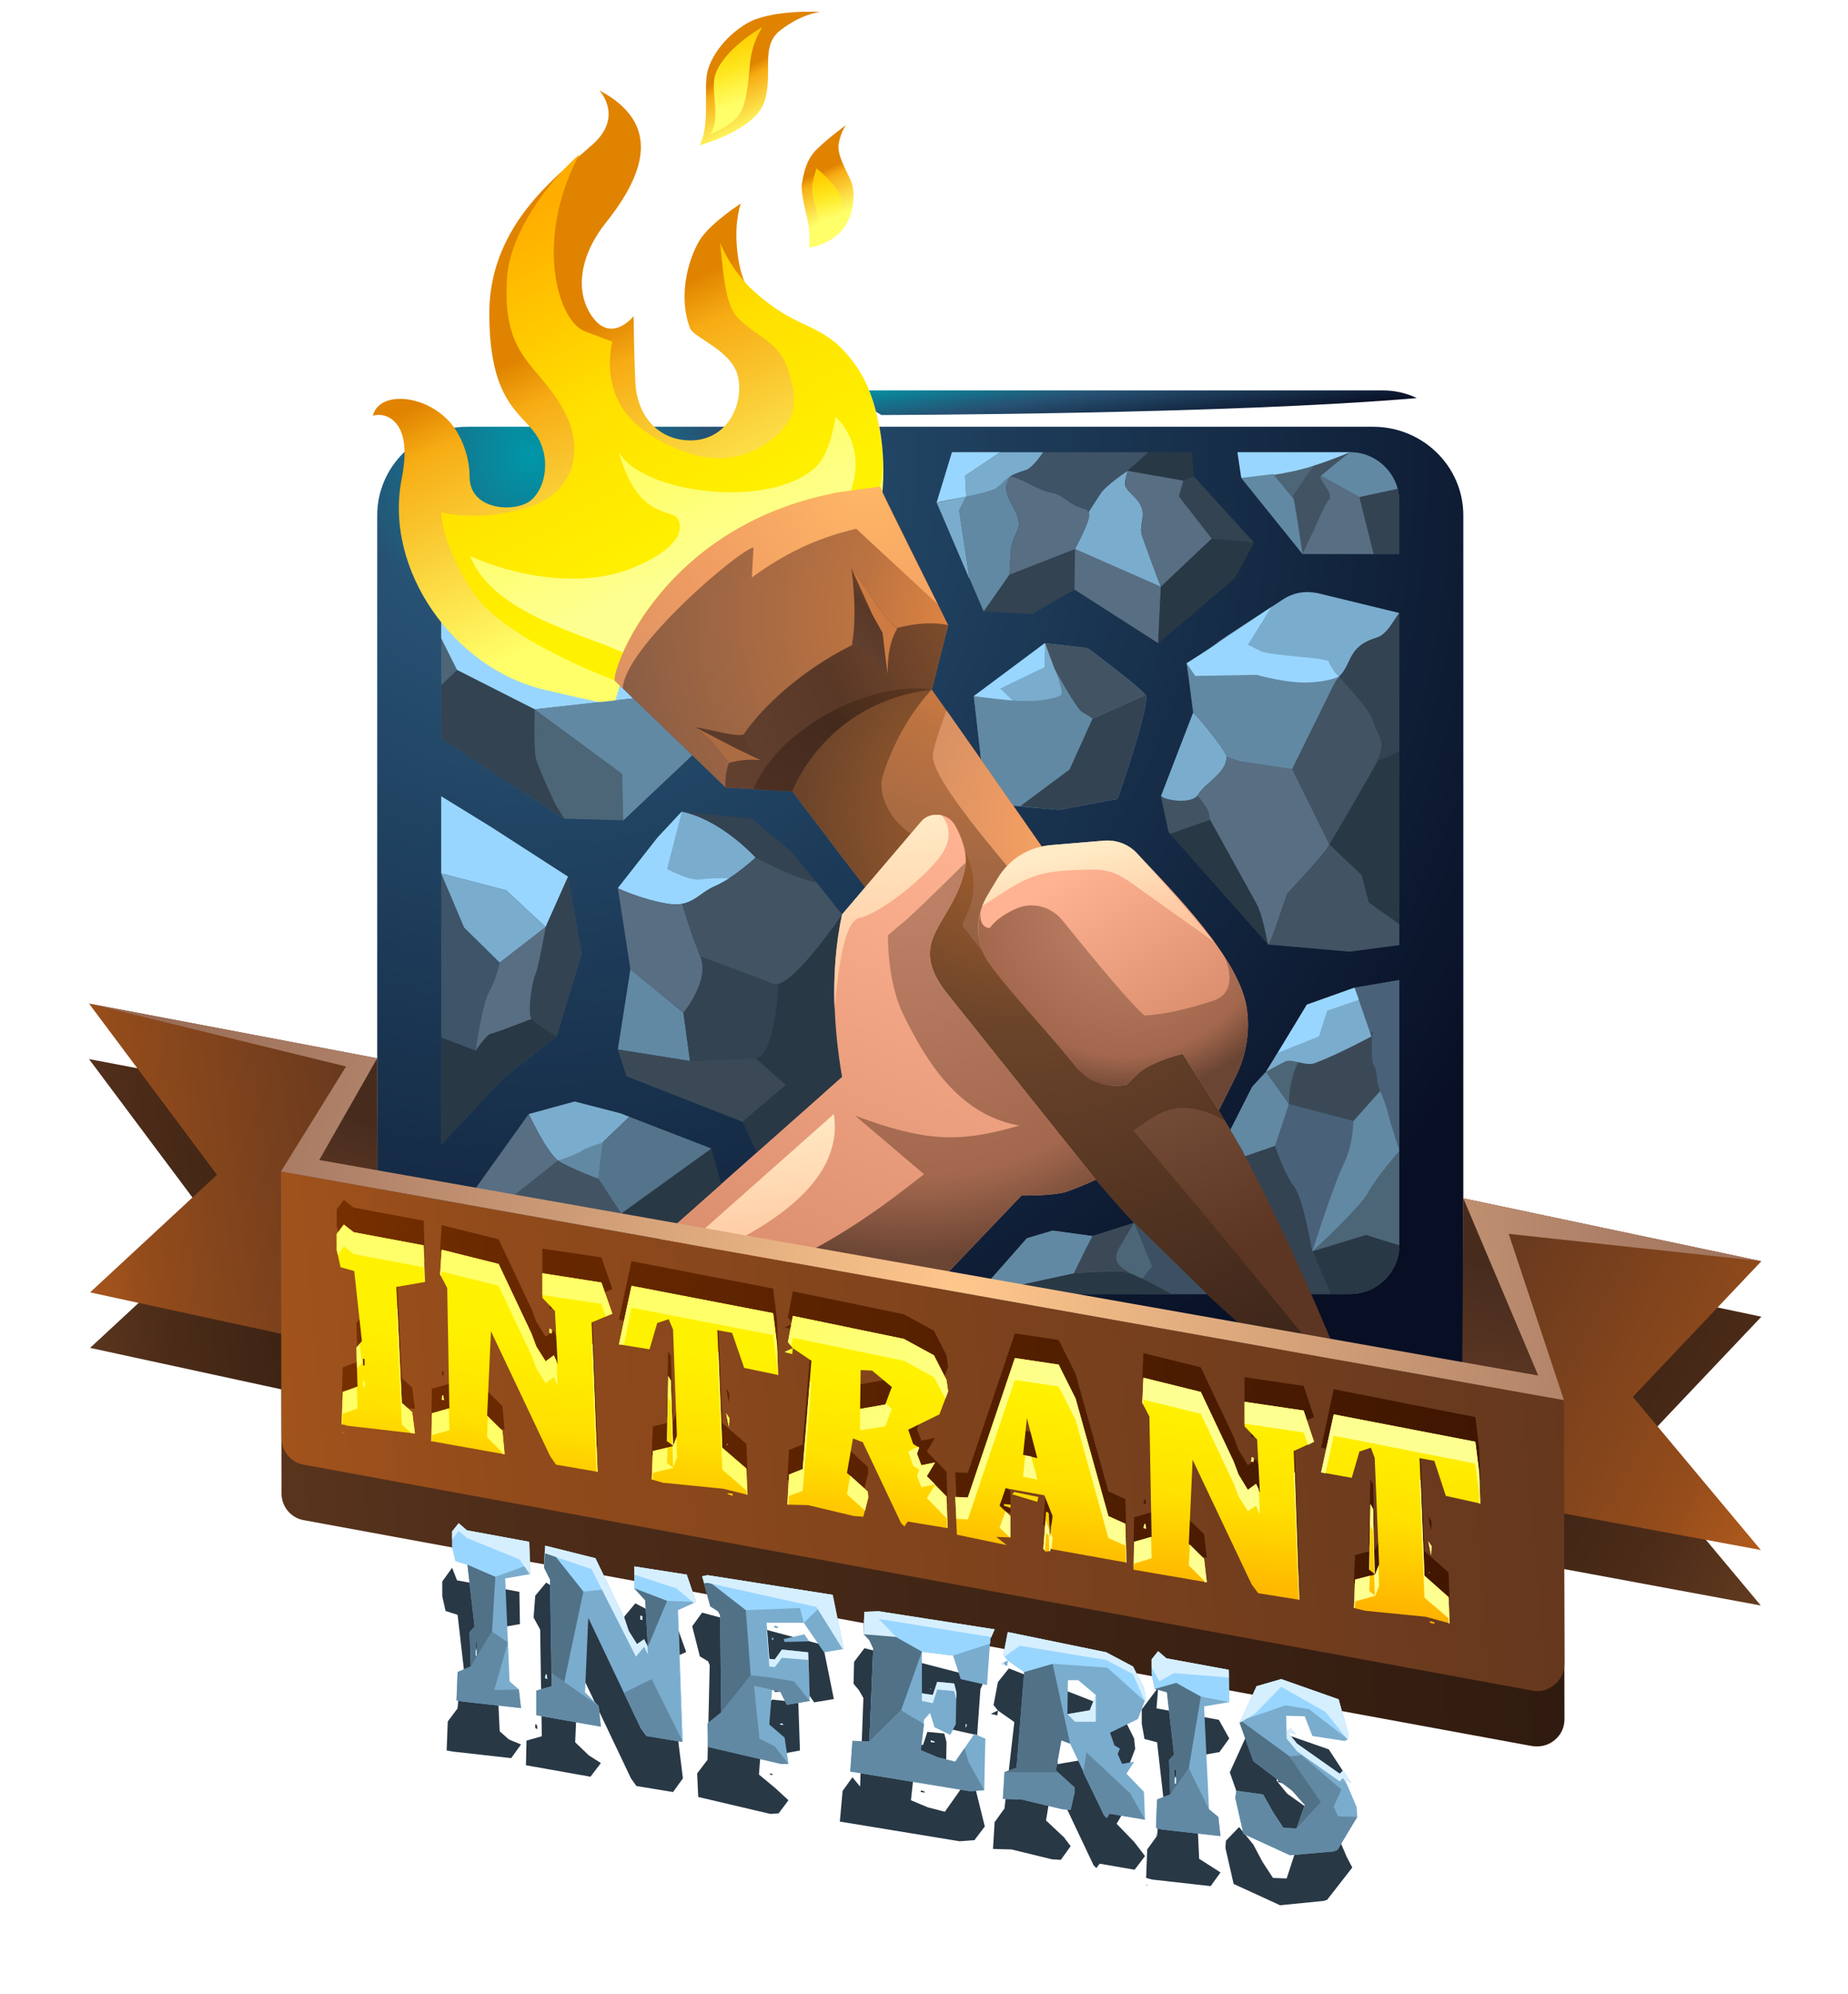 <svg width="305" height="329" viewBox="0 0 305 329" fill="none" xmlns="http://www.w3.org/2000/svg">
<g clip-path="url(#clip0_20_583)">
<g filter="url(#filter0_d_20_583)">
<path d="M77.149 64.422H226.618C234.843 64.422 241.511 70.969 241.511 79.044V225.895C241.511 233.97 234.843 240.517 226.618 240.517H77.149C68.924 240.517 62.256 233.97 62.256 225.895V79.044C62.256 70.969 68.924 64.422 77.149 64.422Z" fill="url(#paint0_radial_20_583)"/>
</g>
<path d="M228.242 64.422H138.615L145.475 68.484C145.475 68.484 202.428 68.394 233.839 65.686C232.123 64.873 230.228 64.422 228.242 64.422Z" fill="url(#paint1_linear_20_583)"/>
<path d="M72.815 121.917L93.124 135.095L102.873 135.366L114.245 124.625L101.428 112.259L72.815 94.478V121.917Z" fill="#4C6677"/>
<path d="M72.815 121.917L93.124 135.095L91.679 132.748C91.679 132.748 88.791 126.701 88.43 125.076C88.07 123.542 88.25 117.043 88.25 117.043C88.25 117.043 85.452 110.274 84.91 110.183C84.368 110.092 75.433 110.544 75.433 110.544C75.433 110.544 74.35 111.627 72.815 113.071V121.917Z" fill="#334352"/>
<path d="M104.497 115.238L101.428 112.259L72.815 94.478V105.309L75.433 110.544L88.25 117.043L104.497 115.238Z" fill="#99D6FF"/>
<path d="M162.263 128.326L160.729 114.877L172.463 106.122L179.503 106.934C179.503 106.934 188.168 113.342 189.07 114.696C189.972 116.05 184.467 131.845 184.467 131.845L174.809 133.65L164.79 132.747L162.263 128.326Z" fill="#6289A3"/>
<g filter="url(#filter1_d_20_583)">
<path d="M98.901 10.899C98.901 10.899 102.963 15.141 97.908 19.744C92.763 24.437 80.939 32.562 80.759 47.364C80.669 62.257 85.994 64.061 88.431 67.671C90.868 71.191 90.236 76.155 87.799 78.412C85.452 80.668 77.509 80.398 77.509 74.711C77.509 72.184 76.787 69.747 75.704 67.761C72.274 61.262 62.707 59.908 61.533 64.602C61.533 64.602 63.88 63.79 65.595 66.136C67.31 68.482 66.768 72.635 66.317 74.891C63.248 90.145 75.072 106.211 89.514 109.731C100.074 112.258 101.428 112.258 101.428 112.258C104.858 95.831 127.874 80.758 145.204 80.306C145.204 80.306 147.009 72.183 144.301 62.886C139.337 45.737 123.271 54.582 121.646 37.072C121.195 32.198 122.278 29.581 122.278 29.581C122.278 29.581 117.765 32.469 115.779 35.177C113.884 37.885 111.717 44.474 113.884 50.16C114.426 51.694 120.653 53.77 121.737 57.922C122.91 62.345 120.203 68.843 113.704 68.663C108.92 68.573 105.129 64.963 104.859 59.005C104.588 53.048 104.588 48.175 104.588 48.175C104.588 48.175 100.978 52.688 97.819 48.355C94.66 44.023 95.833 37.885 100.075 32.65C106.212 24.889 109.461 16.495 98.901 10.899Z" fill="url(#paint2_linear_20_583)"/>
</g>
<path d="M219.487 231.221C223.368 233.838 222.827 228.874 222.827 228.874C222.827 228.874 213.621 205.497 204.595 189.07C195.659 172.733 153.779 113.794 153.779 113.794L156.487 103.143L145.205 80.307C110.726 83.015 101.068 109.912 101.429 112.259L119.752 129.95L130.764 130.582C130.764 130.582 174.269 188.348 187.176 201.796C199.991 215.335 219.487 231.221 219.487 231.221Z" fill="url(#paint3_radial_20_583)"/>
<path d="M178.419 149.085C169.303 135.817 160.367 123.181 156.215 117.224C156.215 117.224 154.139 122.64 153.959 124.625C153.688 128.596 165.512 141.955 168.852 146.107C171.199 149.085 175.802 150.258 178.419 149.085Z" fill="url(#paint4_radial_20_583)"/>
<path d="M219.487 231.221C222.104 233.026 222.736 231.311 222.827 229.957C214.252 219.216 203.692 206.219 190.966 191.146C189.522 189.431 188.8 188.619 186.995 186.543C189.883 185.009 193.494 180.044 202.159 184.918C199.722 180.856 196.292 175.531 192.411 169.664C189.884 169.574 187.356 169.754 186.003 170.025C183.205 170.657 180.948 169.393 179.234 170.837C178.241 171.74 177.429 173.454 176.887 174.808C170.84 167.678 164.431 160.006 158.925 152.875C158.293 152.063 162.987 147.73 159.196 140.329C148.365 139.878 144.574 131.935 145.657 128.144C148.365 119.208 153.78 113.793 153.78 113.793L151.794 111.266C151.794 111.266 141.053 112.078 130.222 121.285C127.875 123.271 126.341 126.43 125.529 130.311L130.764 130.582C130.764 130.582 174.269 188.348 187.176 201.796C199.991 215.335 219.487 231.221 219.487 231.221Z" fill="url(#paint5_radial_20_583)"/>
<path d="M145.204 80.308C110.725 83.016 101.067 109.913 101.428 112.26L102.782 113.614C103.053 106.845 121.827 90.869 124.354 90.327L124.083 95.291C130.491 90.598 136.178 88.431 141.322 87.258L154.771 99.714C154.771 99.714 147.009 84.369 145.204 80.308Z" fill="url(#paint6_radial_20_583)"/>
<path d="M130.763 130.582C130.763 130.582 136.088 115.87 153.779 113.794L156.487 103.143C143.309 100.345 118.578 118.668 119.752 129.95L130.763 130.582Z" fill="url(#paint7_linear_20_583)"/>
<path d="M130.763 130.582C130.763 130.582 136.088 115.87 153.779 113.794C144.212 112.26 128.687 119.751 124.355 130.221L130.763 130.582Z" fill="url(#paint8_linear_20_583)"/>
<path d="M133.561 40.865C133.561 40.865 136.72 40.505 138.886 38.068C140.962 35.721 141.233 32.02 140.511 30.035C139.699 28.049 138.074 25.611 138.435 23.627C138.796 21.732 139.608 20.648 139.608 20.648C139.608 20.648 136.539 22.904 134.824 24.619C133.109 26.244 132.658 28.5 132.387 30.125C132.206 30.846 132.387 31.93 132.567 33.013C133.2 36.443 133.741 36.983 133.561 40.865Z" fill="url(#paint9_linear_20_583)"/>
<path d="M138.976 33.644C139.157 31.207 134.734 27.777 134.734 27.777C133.651 31.387 134.012 31.658 134.824 34.998C135.185 36.713 135.456 38.518 134.463 39.421C134.463 39.511 138.886 37.344 138.976 33.644Z" fill="url(#paint10_linear_20_583)"/>
<path d="M124.896 190.153L122.549 185.098L103.414 177.607L101.97 173.184L104.046 159.916L101.97 146.558L108.559 138.164L112.53 133.922L124.083 135.095L130.402 140.33L138.976 150.89L143.67 176.253L135.907 186.001L124.896 190.153Z" fill="#293845"/>
<path d="M101.97 173.184L104.046 159.916L112.801 167.137L113.884 175.08L101.97 173.184Z" fill="#6289A3"/>
<path d="M115.419 23.985C115.419 23.985 124.625 21.549 126.16 16.765C127.694 11.98 125.348 7.559 128.868 4.941C132.388 2.233 135.367 1.962 135.367 1.962C135.367 1.962 127.244 1.511 123.272 3.857C119.301 6.204 116.773 10.085 116.593 12.883C116.321 15.773 117.043 21.369 115.419 23.985Z" fill="url(#paint11_linear_20_583)"/>
<path d="M162.985 147.731L164.61 145.023C166.596 141.683 169.845 139.698 173.726 139.427L182.391 138.705C184.377 138.615 186.272 139.337 187.626 140.781C194.034 147.55 204.504 158.201 205.768 166.324C206.31 170.025 205.768 173.816 204.053 177.426L201.165 183.203L195.208 173.906C192.771 174.448 189.07 175.801 187.536 177.426L186.002 178.96L185.641 179.05C182.753 179.501 180.045 178.599 177.969 176.432L163.347 159.012C160.909 155.674 160.819 151.342 162.985 147.731Z" fill="url(#paint12_linear_20_583)"/>
<path d="M162.985 147.731L164.61 145.023C166.596 141.683 169.845 139.698 173.726 139.427L182.391 138.705C184.377 138.615 186.272 139.337 187.626 140.781C190.605 144.03 196.923 151.071 200.353 155.403L188.8 147.189C185.551 144.842 183.926 143.398 179.955 143.488C170.839 143.669 169.936 144.391 162.084 149.535C162.353 148.995 162.624 148.363 162.985 147.731Z" fill="url(#paint13_linear_20_583)"/>
<path d="M202.067 157.84C203.962 160.728 205.316 163.617 205.768 166.324C206.31 170.025 205.768 173.816 204.053 177.426L201.165 183.203L195.208 173.906C192.771 174.448 189.07 175.801 187.536 177.426L186.002 178.96L185.641 179.05C182.753 179.501 179.864 178.689 177.969 176.432C174.449 172.009 165.694 162.713 162.986 158.561L162.896 158.38C161.362 155.943 161.091 153.055 161.903 150.347C161.813 150.437 161.452 153.055 163.347 153.145C164.25 151.881 165.694 150.889 167.409 150.076C170.117 148.722 173.366 149.444 175.352 151.881C179.594 157.116 186.995 166.232 188.981 167.586C192.411 167.315 195.389 166.683 200.173 165.149C204.956 163.617 202.067 157.84 202.067 157.84Z" fill="url(#paint14_radial_20_583)"/>
<path d="M157.57 136.088C158.743 138.164 159.736 140.781 159.285 143.218C158.834 145.745 157.57 148.273 156.397 150.258C154.05 154.41 151.162 157.569 156.487 164.158L180.857 194.666C180.857 194.666 178.33 195.839 176.254 196.561C174.178 197.373 168.582 197.283 168.582 197.283L153.057 213.53H98.54L138.976 177.697C137.712 170.386 136.9 160.367 138.976 150.89L151.973 135.636C152.695 134.733 153.778 134.372 154.861 134.463C156.035 134.553 156.938 135.095 157.57 136.088Z" fill="url(#paint15_linear_20_583)"/>
<path d="M107.295 210.732L137.622 183.835C139.789 197.915 119.39 206.49 107.295 210.732Z" fill="url(#paint16_linear_20_583)"/>
<path d="M137.713 166.325C137.533 161.361 137.894 156.035 138.977 150.891L151.974 135.637C152.696 134.734 153.779 134.373 154.862 134.464C155.042 134.464 155.223 134.464 155.404 134.554C155.404 134.554 158.292 137.442 154.953 141.594C151.704 145.746 144.754 150.891 141.956 151.432C139.157 151.973 138.435 160.097 137.713 166.325Z" fill="url(#paint17_linear_20_583)"/>
<path d="M159.375 142.316C159.375 142.587 159.375 142.948 159.285 143.219C158.834 145.746 157.57 148.274 156.397 150.259C154.05 154.411 151.162 157.57 156.487 164.159L180.857 194.667C180.857 194.667 178.33 195.84 176.254 196.562C174.178 197.374 168.582 197.284 168.582 197.284L153.057 213.531H115.419C134.825 208.657 148.093 197.014 152.515 193.764L141.142 184.106C152.785 188.438 158.381 188.619 168.22 185.731C158.653 184.016 153.237 175.983 148.995 167.228C146.377 161.722 146.558 154.321 146.558 154.321C146.558 154.321 147.912 153.148 148.905 152.335C149.988 151.612 159.375 142.316 159.375 142.316Z" fill="url(#paint18_radial_20_583)"/>
<path d="M119.029 195.388L117.404 189.521L102.511 183.744L94.839 181.758L87.257 183.834L78.231 196.47L72.996 207.121C73.808 210.822 77.058 213.529 80.939 213.529H98.539L119.029 195.388Z" fill="#293845"/>
<path d="M103.865 184.286L102.511 183.744L94.839 181.758L87.257 183.834C87.257 183.834 90.326 190.333 92.131 191.506C93.936 192.679 98.72 194.485 98.72 194.485L99.442 188.528L103.865 184.286Z" fill="#7AACCD"/>
<path d="M72.815 188.889L82.924 178.058L91.861 171.018L96.012 157.389L93.755 144.662L81.029 136.449L72.815 131.394V188.889Z" fill="#3D5469"/>
<path d="M161.36 213.53L169.484 204.324L173.726 203.06L180.315 203.963L187.174 201.796L199.179 213.53H161.36Z" fill="#4C6677"/>
<path d="M187.174 201.796L199.178 213.53H188.347C186.993 212.086 190.152 209.017 190.152 209.017L187.174 201.796Z" fill="#3D5063"/>
<path d="M193.312 213.53H161.36L177.246 210.1C177.246 210.1 183.835 209.649 185.55 209.829C187.265 210.1 193.312 213.53 193.312 213.53Z" fill="#293845"/>
<path d="M204.233 74.621L204.865 78.863L214.974 91.409H230.95V82.744C230.95 78.321 227.249 74.621 222.827 74.621H204.233Z" fill="#4C6677"/>
<path d="M230.95 101.158L217.592 97.909C215.516 97.458 213.53 97.728 211.635 98.992C208.025 101.339 201.887 105.31 201.075 105.942C199.992 106.845 195.84 109.462 195.84 109.462L196.201 111.989L196.923 117.585L191.598 131.395L192.862 137.262L209.289 155.855L222.738 157.028L230.952 155.945V101.158H230.95Z" fill="#293845"/>
<path d="M230.95 161.721L223.549 162.985L215.696 165.783L208.927 176.885L206.671 179.322L203.061 186.452C203.693 187.445 204.144 188.347 204.595 189.069C208.837 196.741 213.079 205.947 216.419 213.529H222.827C227.25 213.529 230.95 209.919 230.95 205.496V161.721Z" fill="#4C6677"/>
<path d="M204.594 189.07C208.836 196.742 213.078 205.948 216.418 213.53H219.577L216.598 206.49C216.598 206.49 215.064 197.464 213.529 195.659C212.085 193.944 210.46 189.07 210.46 189.07L208.023 187.265C208.023 187.265 206.49 188.077 204.594 189.07Z" fill="#334352"/>
<path d="M208.927 176.885L206.671 179.322L203.061 186.452C203.693 187.445 204.144 188.347 204.595 189.069C204.956 189.611 205.227 190.242 205.498 190.784L210.462 189.069L212.718 182.209L208.927 176.885Z" fill="#6289A3"/>
<path d="M195.839 109.461C197.554 109.912 204.955 113.252 204.865 114.967C204.775 117.946 210.1 117.404 212.266 117.855C214.883 118.306 216.598 114.335 219.938 112.439C223.548 110.363 221.653 106.933 227.249 105.218C228.964 104.676 229.957 102.42 230.95 101.156L217.592 97.907C215.516 97.456 213.53 97.726 211.635 98.99C208.025 101.337 201.887 105.308 201.075 105.94C199.991 106.844 195.839 109.461 195.839 109.461Z" fill="#7AACCD"/>
<path d="M202.428 124.896C202.428 123.903 197.825 118.397 196.922 117.585L191.597 131.395L191.777 131.485C192.048 131.846 196.561 133.2 197.644 131.304C198.818 129.138 202.428 127.694 202.428 124.896Z" fill="#7AACCD"/>
<path d="M211.635 120.744C213.169 123.271 211.455 124.625 213.26 126.882L219.398 139.338C220.21 138.074 226.258 127.604 226.89 126.431C229.146 122.279 227.522 121.918 226.529 118.669C225.987 116.954 222.377 113.253 221.023 111.629C220.752 111.99 220.391 112.171 219.94 112.441C217.052 114.066 215.427 117.225 213.261 117.766C213.259 118.939 212.537 119.931 211.635 120.744Z" fill="#425363"/>
<path d="M213.259 126.881C211.905 124.173 213.259 123.361 211.634 120.743C209.739 122.458 206.67 123.451 204.774 123.992C204.323 124.173 202.788 125.256 202.427 124.895C202.427 127.693 198.817 129.137 197.643 131.303C198.004 131.845 198.997 134.913 198.365 136.177C199.448 136.989 201.885 140.87 203.51 142.495C205.135 144.029 207.842 153.416 209.287 155.853C209.919 155.492 212.266 147.639 212.536 147.369C212.807 147.098 219.486 139.968 219.396 139.336L213.259 126.881Z" fill="#586E83"/>
<path d="M197.645 131.304C196.111 132.838 192.049 131.846 191.778 131.485L191.598 131.395L192.862 137.262L193.133 137.623L199.722 135.276C199.54 134.644 199.901 133.831 197.645 131.304Z" fill="#425363"/>
<path d="M199.72 135.275L193.131 137.622L209.287 155.854C208.565 152.605 208.204 150.529 207.211 148.814L199.72 135.275Z" fill="#293845"/>
<path d="M202.428 124.896L204.775 125.618L213.259 126.882L220.119 112.982C220.299 112.531 220.751 111.989 221.022 111.628C220.571 111.538 219.488 110.996 219.307 110.455C218.946 109.282 214.343 109.462 213.079 109.733C211.184 110.094 209.739 110.545 208.205 110.365L195.84 109.462L196.201 111.989L196.923 117.585C197.825 118.397 202.428 123.903 202.428 124.896Z" fill="#6289A3"/>
<path d="M224.722 144.392L219.397 139.337C219.487 139.969 212.808 147.099 212.537 147.37C212.266 147.641 209.92 155.493 209.288 155.854L222.737 157.027L230.951 155.944V152.514L225.896 148.904L224.722 144.392Z" fill="#425363"/>
<path d="M227.34 125.618L230.95 123.993V101.157C229.957 102.421 228.964 104.677 227.249 105.219C222.285 106.663 223.187 109.642 221.021 111.627C222.375 113.252 225.985 116.952 226.527 118.667C227.43 121.646 228.964 122.188 227.34 125.618Z" fill="#334352"/>
<path d="M215.696 112.62C219.306 112.53 221.021 111.627 221.021 111.627C220.57 111.537 219.396 109.641 219.306 109.19C219.035 108.468 209.648 108.287 207.933 107.385L205.947 106.392L209.828 100.164L200.08 106.753L195.838 109.461L197.282 111.537L207.391 111.356C207.391 111.356 212.086 112.711 215.696 112.62Z" fill="#99D6FF"/>
<path d="M162.353 100.887L154.591 82.925L157.118 74.621H196.742L197.013 78.593L206.941 89.514L203.782 95.381L191.146 106.122L177.336 97.276L170.296 101.338L162.353 100.887Z" fill="#293845"/>
<path d="M199.991 88.882L191.597 96.825L177.427 90.597L166.595 94.839L162.353 100.887L170.296 101.338L177.336 97.276L191.146 106.122L203.782 95.381L206.941 89.514L199.991 88.882Z" fill="#334352"/>
<path d="M166.595 94.839C166.685 93.395 166.776 91.86 166.866 90.507C167.317 87.619 169.122 87.348 167.408 84.008C166.415 82.113 165.332 80.668 166.776 78.592C164.79 79.946 165.422 80.487 162.624 81.209C160.007 81.841 157.208 82.382 154.591 82.924L162.353 100.886L166.595 94.839Z" fill="#6289A3"/>
<path d="M154.591 82.925C156.125 82.654 163.166 81.3 164.249 80.668C165.513 79.946 165.874 78.863 167.679 78.141C169.935 77.238 169.484 77.96 171.289 75.885C171.56 75.434 171.921 75.073 172.192 74.621H157.119L154.591 82.925Z" fill="#7AACCD"/>
<path d="M176.704 82.925C177.607 83.557 177.877 83.557 178.87 83.918C179.502 84.099 179.682 84.369 179.773 85.001C179.773 86.355 177.426 90.597 177.426 90.597L166.595 94.839C166.685 93.395 166.776 91.86 166.866 90.507C167.317 87.619 169.122 87.348 167.408 84.008C166.415 82.113 165.332 80.668 166.776 78.592C169.484 79.224 171.108 80.848 173.636 81.3C174.899 81.571 175.621 82.203 176.704 82.925Z" fill="#586E83"/>
<path d="M191.146 106.122L191.597 96.825L177.427 90.597L177.336 97.276L191.146 106.122Z" fill="#586E83"/>
<path d="M194.576 81.932L199.991 88.882L206.941 89.514L197.013 78.593L195.298 79.315L194.576 81.932Z" fill="#334352"/>
<path d="M191.597 96.825C190.514 94.027 189.521 91.319 188.528 88.521C187.716 86.174 189.972 84.64 187.084 81.842C185.64 80.398 185.369 80.308 186.001 78.141C186.001 78.051 186.091 77.87 186.091 77.69C186.091 77.69 182.571 80.037 181.668 81.391C180.765 82.745 179.682 84.46 179.682 84.46C179.682 84.55 179.772 84.731 179.772 85.002C179.772 86.356 177.425 90.598 177.425 90.598L191.597 96.825Z" fill="#7AACCD"/>
<path d="M195.298 79.315L186.092 77.69C185.821 78.502 185.46 79.947 186.002 80.669C187.085 82.203 188.529 82.655 188.619 84.911C188.619 86.265 188.077 87.258 188.529 88.521C189.522 91.319 190.515 94.027 191.598 96.825L199.992 88.882L194.576 81.932L195.298 79.315Z" fill="#586E83"/>
<path d="M186.091 77.69L189.521 74.621H172.191C171.559 75.524 170.386 77.058 169.483 77.509C168.49 77.96 167.858 77.96 166.775 78.592C169.483 79.224 171.107 80.848 173.635 81.3C174.899 81.571 175.621 82.112 176.704 82.834C177.516 83.466 177.787 83.556 178.78 83.827C179.231 84.008 179.412 84.098 179.683 84.459C179.683 84.459 180.766 82.744 181.669 81.39C182.572 80.036 186.091 77.69 186.091 77.69Z" fill="#3F5366"/>
<path d="M160.007 95.562L154.591 82.925L157.118 74.621H165.061L159.284 78.503L159.465 81.932L158.292 84.189L160.007 95.562Z" fill="#293845"/>
<path d="M159.465 81.932C157.84 82.293 156.216 82.654 154.591 82.925L160.007 95.561L158.292 84.188L159.465 81.932Z" fill="#7AACCD"/>
<path d="M154.591 82.925C155.313 82.744 157.389 82.383 159.465 81.932L159.284 78.502L165.061 74.621H157.118L154.591 82.925Z" fill="#99D6FF"/>
<path d="M212.898 77.871C217.23 77.059 222.827 74.622 222.827 74.622H204.234L204.866 78.864C204.866 78.864 208.656 78.773 212.898 77.871Z" fill="#99D6FF"/>
<path d="M213.53 82.384L210.1 78.232L204.865 78.864L214.974 91.41L213.53 82.384Z" fill="#6289A3"/>
<path d="M213.35 81.842C213.44 82.023 213.44 82.203 213.531 82.384C214.073 84.37 214.975 91.41 214.975 91.41L216.961 87.258C216.961 87.258 219.037 83.106 219.849 82.203C220.752 81.3 217.412 79.044 218.044 78.502C220.03 76.787 222.828 74.621 222.828 74.621C222.828 74.621 219.94 75.885 216.781 76.877L213.35 81.842Z" fill="#425363"/>
<path d="M222.827 74.621C222.827 74.621 220.029 76.787 218.043 78.502L224.361 82.022L230.679 80.668C229.777 77.239 226.618 74.621 222.827 74.621Z" fill="#6289A3"/>
<path d="M224.361 82.023L218.043 78.503C217.411 79.045 220.209 81.482 219.397 82.384C218.585 83.287 216.96 87.258 216.96 87.258L214.974 91.41H226.708L224.361 82.023Z" fill="#586E83"/>
<path d="M224.361 82.023L226.708 91.41H230.95V82.745C230.95 82.023 230.86 81.391 230.679 80.669L224.361 82.023Z" fill="#334352"/>
<path d="M203.782 95.381L206.941 89.514L199.991 88.882L191.597 96.825L191.146 106.122L203.782 95.381Z" fill="#293845"/>
<path d="M176.524 126.972L168.401 133.019L174.809 133.651L184.467 131.846C184.467 131.846 189.973 116.051 189.07 114.697L180.315 118.578L176.524 126.972Z" fill="#334352"/>
<path d="M173.997 110.274C174.178 110.635 177.698 117.043 178.6 117.495C179.412 117.946 180.315 118.578 180.315 118.578L189.07 114.697C188.167 113.343 179.503 106.935 179.503 106.935L172.463 106.123L173.997 110.274Z" fill="#425363"/>
<path d="M175.08 114.696C175.622 114.245 174.177 110.634 174.177 110.634L173.996 110.273L172.462 106.121L160.728 114.876C160.728 114.876 165.331 115.508 168.4 115.688C168.942 115.688 169.483 115.688 170.025 115.688C172.462 115.599 174.719 115.057 175.08 114.696Z" fill="#7AACCD"/>
<path d="M164.971 122.82L170.026 115.69C169.484 115.69 168.943 115.69 168.401 115.69C165.332 115.509 160.729 114.878 160.729 114.878L161.902 125.258C163.527 127.605 165.332 130.222 167.227 132.93L164.971 122.82Z" fill="#6289A3"/>
<path d="M172.372 110.093L172.462 106.122L160.728 114.877C160.728 114.877 164.248 115.328 167.136 115.599L165.06 113.613L172.372 110.093Z" fill="#99D6FF"/>
<path d="M226.347 171.018C225.715 172.823 224.903 171.289 229.416 185.008L230.95 189.882V161.721L223.549 162.985L226.347 171.018Z" fill="#49627A"/>
<path d="M212.718 182.21L223.369 185.008L227.792 180.044C227.07 178.6 227.431 176.975 226.799 175.892C226.077 174.899 226.528 170.296 226.528 170.296C226.528 170.296 219.849 172.191 216.148 173.545C213.44 174.448 212.718 179.954 212.718 182.21Z" fill="#3B4957"/>
<path d="M216.599 206.49C216.599 206.49 220.209 195.117 221.834 191.958C223.368 188.799 223.368 185.008 223.368 185.008L212.717 182.21L210.461 189.07C210.461 189.07 212.086 193.944 213.53 195.659C215.065 197.464 216.599 206.49 216.599 206.49Z" fill="#49627A"/>
<path d="M216.599 206.49C216.599 206.49 224.722 198.998 225.805 196.742C226.978 194.486 230.95 189.882 230.95 189.882L229.416 185.008C229.416 185.008 228.874 182.39 227.791 180.044L223.368 185.008C223.368 185.008 223.368 188.799 221.834 191.958C220.209 195.117 216.599 206.49 216.599 206.49Z" fill="#6289A3"/>
<path d="M225.444 203.782L216.599 206.49L219.578 213.53H222.827C227.25 213.53 230.95 209.92 230.95 205.497L225.444 203.782Z" fill="#293845"/>
<path d="M226.347 171.018L223.549 162.985L215.696 165.783L208.927 176.885C208.927 176.885 210.281 176.073 212.086 175.17C213.259 174.628 215.516 175.982 216.96 175.441C220.661 174.087 226.347 171.018 226.347 171.018Z" fill="#7AACCD"/>
<path d="M223.549 162.985L215.696 165.783L210.913 173.726L217.682 171.018L219.036 166.776L224.271 164.971L223.549 162.985Z" fill="#99D6FF"/>
<path d="M161.36 213.53L177.246 210.1L179.322 205.858L180.315 203.963L173.726 203.06L169.484 204.324L161.36 213.53Z" fill="#6289A3"/>
<path d="M179.322 205.858L177.246 210.1C177.246 210.1 183.835 209.649 185.55 209.829C189.16 210.28 182.391 209.829 184.738 205.858L187.175 201.796L180.315 203.962L179.322 205.858Z" fill="#3B4957"/>
<path d="M78.051 97.728C83.196 105.581 101.428 112.26 101.428 112.26C101.157 110.094 109.281 87.078 137.532 81.391C137.983 81.21 144.753 80.398 145.204 80.308C146.377 76.517 145.114 69.928 143.67 65.235C142.767 62.256 140.872 59.368 138.525 57.112C134.193 53.141 130.943 53.953 124.354 47.996C120.563 44.566 118.848 40.053 118.848 40.053C119.48 46.461 119.841 50.523 121.917 52.599C125.347 55.939 128.777 56.39 130.221 61.535C130.943 64.062 132.568 68.214 127.784 72.186C122.82 76.338 115.96 77.421 106.754 71.374C98.36 65.778 101.068 56.391 101.068 56.391L96.555 54.676C92.042 53.051 88.071 39.512 95.652 25.432C88.16 32.201 84.189 40.144 83.738 45.199C82.565 59.55 89.154 59.821 93.396 68.396C96.375 74.443 94.84 81.484 86.807 83.83C78.774 86.177 72.817 84.552 72.817 84.552C72.817 84.552 72.816 89.785 78.051 97.728Z" fill="url(#paint19_linear_20_583)"/>
<path d="M102.782 107.656C106.212 100.074 116.05 85.723 137.532 81.391C137.712 81.301 138.976 81.12 140.42 80.94C143.128 73.087 137.893 68.755 137.893 68.755C137.893 68.755 137.171 74.712 134.644 77.059C127.062 84.189 105.942 81.391 102.151 74.622C105.22 85.904 111.087 83.919 111.899 85.634C113.704 89.425 107.206 92.855 102.783 94.299C94.841 96.826 84.913 95.021 77.602 91.772C81.302 101.248 96.465 104.678 102.782 107.656Z" fill="url(#paint20_linear_20_583)"/>
<path d="M125.798 4.49C121.827 6.746 118.036 10.447 117.855 13.335C117.584 16.223 118.848 19.563 117.223 22.18C121.194 20.375 122.187 19.201 122.819 17.125C124.264 11.711 122.91 9.274 125.798 4.49Z" fill="url(#paint21_linear_20_583)"/>
<path d="M148.092 103.685C146.197 102.602 143.037 97.006 140.51 93.757C141.232 99.082 141.142 103.415 140.6 106.484C142.947 107.657 144.752 109.011 146.467 111.177C146.558 108.649 146.648 106.212 148.092 103.685Z" fill="url(#paint22_linear_20_583)"/>
<path d="M122.73 121.195C121.376 121.646 117.495 120.383 114.787 120.022C117.585 122.188 119.119 124.264 120.293 125.889C121.918 125.438 123.723 125.257 125.528 125.528C124.354 124.264 123.271 123.091 122.73 121.195Z" fill="#5C3B2B"/>
<path d="M114.787 120.022C117.585 122.188 119.119 124.264 120.293 125.889C121.918 125.438 123.723 125.257 125.438 125.438L125.348 125.348L121.377 123.453L114.787 120.022Z" fill="#AC6C42"/>
<path d="M140.511 93.756L143.941 101.338L145.656 104.407L146.468 111.176C146.558 108.649 146.649 106.212 148.093 103.684C146.197 102.602 143.038 97.006 140.511 93.756Z" fill="#CD7B42"/>
<path d="M101.97 146.558C101.97 146.558 105.761 148.363 110.003 149.085C114.155 149.807 115.148 147.46 118.036 146.197C121.015 144.933 124.715 141.504 124.715 141.504C124.715 141.504 119.119 135.276 112.53 133.922L108.559 138.164L101.97 146.558Z" fill="#7AACCD"/>
<path d="M101.97 146.558C101.97 146.558 105.761 148.363 110.003 149.085C114.155 149.807 115.148 147.46 118.036 146.197C118.848 145.836 119.57 145.385 120.383 144.933C120.383 144.933 117.404 144.843 115.69 145.114C113.885 145.475 110.094 143.399 110.094 143.399L112.531 133.922L108.56 138.164L101.97 146.558Z" fill="#99D6FF"/>
<g filter="url(#filter2_d_20_583)">
<path d="M82.474 279.69L84.008 281.044L85.994 281.856L84.369 284.112L74.711 283.029L73.718 282.848L73.898 278.064L75.523 275.898L75.884 271.566L76.696 270.663L75.523 260.464L73.537 259.832L72.995 257.395V254.958L74.62 252.702L75.432 254.778L85.721 256.673L85.811 261.998L81.659 262.72L82.474 279.69ZM77.058 274.184V273.281L76.787 273.191V274.184H77.058ZM113.252 266.602L110.273 267.956L112.71 287.452L111.085 289.708L105.038 288.715L104.135 287.451L95.47 269.219L94.928 281.494L97.184 283.66L99.17 284.924L97.455 287.181L86.804 285.286L86.894 281.224L89.421 280.502L89.15 262.902L88.067 260.916L88.338 257.306L90.143 255.14L96.642 259.382L101.426 269.491L102.148 271.386L103.502 273.552L104.675 272.74L105.307 274.004L104.856 266.242L103.051 264.347V260.737L104.856 258.571L111.625 262.091L113.252 266.602ZM88.341 278.516L88.612 278.606L88.702 279.328L88.341 279.147V278.516ZM104.046 268.859L104.407 268.949L104.317 269.581L104.046 269.4V268.859ZM137.622 274.365L134.373 274.907L130.943 270.033H124.896L125.347 275.99L126.159 276.08L127.423 274.455L131.755 274.906L132.026 282.849L128.235 283.571L127.062 281.405L125.708 281.044L125.257 286.821L127.875 288.987L130.131 291.063L128.506 293.229L127.152 293.319L115.238 290.521L115.057 286.64L116.772 284.384L117.133 268.769L116.862 268.137L115.508 267.325L114.244 262.361L115.869 260.105L135.816 265.43L137.622 274.365ZM127.874 273.191L127.693 272.74L131.123 271.928L131.935 273.101L127.874 273.191ZM126.701 270.935L126.159 270.845V270.484L126.791 270.665L126.701 270.935ZM125.798 272.92L125.708 272.739L125.889 272.378L126.07 272.649L125.798 272.92ZM127.062 286.82V286.64L127.513 286.73V286.91L127.062 286.82ZM142.677 265.97L162.534 271.115L161.812 272.74L161.27 280.322L156.847 279.329L155.674 275.448L150.529 274.816V281.676L152.334 281.947L153.056 279.781L155.854 280.052L156.215 281.496L156.125 286.731L155.222 288.536L152.605 287.272L151.883 284.925L150.89 286.008L150.348 291.063L153.146 292.236L155.944 292.958L159.193 288.355L160.998 289.167L162.532 295.395L160.817 297.651L158.38 297.831L138.613 294.582L139.064 289.527L140.689 287.271L141.953 288.805L142.495 274.183L141.773 272.919L140.87 271.836L140.96 268.226L142.677 265.97ZM157.84 287.272H157.66V286.73L157.931 286.82L157.84 287.272ZM152.605 289.799L151.973 289.709V289.438L152.605 289.618V289.799ZM151.973 280.953H151.883L151.973 280.863V280.953ZM160.909 297.651H160.819L160.909 297.561V297.651ZM184.286 294.944L187.174 297.923L188.979 300.27L187.264 302.526L181.487 301.533L180.945 302.255L180.494 301.804L174.898 289.98L173.454 289.438L172.642 294.402L175.621 297.2L176.704 298.644L175.079 300.9L173.635 300.81L166.956 299.185L163.887 299.095L164.158 294.672L165.783 292.416L167.408 278.155L164.7 276.26L163.978 275.357L164.7 271.566L166.505 269.309L180.856 274.905L185.369 277.252L187.174 280.862L187.355 282.577L186.091 285.917L181.578 288.173L182.3 290.249L183.203 290.791L182.842 291.694L183.474 293.319L185.46 292.958L184.286 294.944ZM178.239 284.474L179.142 281.947L176.344 279.51H174.629L174.539 285.106L178.239 284.474ZM164.61 277.072L163.527 276.801L164.7 276.259L164.61 277.072ZM197.915 300.72L201.435 302.976L199.81 305.232L190.152 304.149L189.159 303.878L189.34 299.185L190.965 296.929L191.326 292.687L192.138 291.784L190.965 281.494L188.889 280.952L188.438 278.425V276.078L191.146 272.468L190.875 275.898L201.165 277.793L202.88 280.862L201.255 283.118L197.103 283.84L197.915 300.72ZM192.409 295.305V294.312H192.228V295.305H192.409ZM189.16 305.143L189.25 304.963L189.34 305.143H189.16ZM222.285 300.449L223.188 302.164L219.036 307.489L218.494 307.67L211.273 308.392L203.601 304.872L202.247 298.915L202.337 297.742L204.503 295.485L206.85 298.373L208.384 301.261L210.099 303.878L212.355 303.968L213.619 300.087L211.633 297.74L205.225 292.866L202.969 286.458L205.677 280.501L209.739 279.328L219.306 282.668L222.194 287.091L220.84 289.257L220.298 289.528L214.973 288.716L213.709 285.467L210.64 285.377L210.73 287.904L210.82 287.994L212.445 289.98L219.395 294.944L219.937 294.402L221.381 296.478L220.388 295.936V296.026L222.285 300.449ZM211.364 287.452L212.267 288.445L210.823 287.994L211.364 287.452Z" fill="#293845"/>
</g>
<path d="M124.715 141.503C124.715 141.503 131.845 145.294 134.734 145.565L130.402 140.33L124.084 135.095L112.531 133.922C119.119 135.275 124.715 141.503 124.715 141.503Z" fill="#334352"/>
<path d="M115.599 157.84C113.974 153.959 112.62 149.175 112.62 149.175C111.898 149.265 110.995 149.265 110.002 149.085C105.76 148.363 101.969 146.558 101.969 146.558L104.045 159.916L112.8 167.137C112.8 167.137 117.224 161.812 115.599 157.84Z" fill="#586E83"/>
<path d="M115.599 157.84C115.599 157.84 124.715 161.18 127.513 162.353C130.401 163.617 138.976 150.89 138.976 150.89L134.734 145.565C131.846 145.294 124.715 141.503 124.715 141.503C124.715 141.503 121.014 144.933 118.036 146.196C115.87 147.099 114.787 148.723 112.62 149.175C112.62 149.175 113.974 153.959 115.599 157.84Z" fill="#425363"/>
<path d="M113.884 175.08C113.884 175.08 121.466 174.809 124.715 174.629C127.874 174.539 128.506 162.354 128.506 162.354C128.145 162.444 127.784 162.535 127.513 162.354C124.715 161.181 115.599 157.841 115.599 157.841C117.224 161.812 112.801 167.138 112.801 167.138L113.884 175.08Z" fill="#334352"/>
<path d="M129.68 179.051L124.716 174.628C121.467 174.809 113.885 175.079 113.885 175.079L101.971 173.184L103.415 177.607L122.55 185.099L129.68 179.051Z" fill="#3B4957"/>
<path d="M135.998 180.315L129.68 179.051L122.549 185.098L124.896 190.153L135.998 180.315Z" fill="#293845"/>
<path d="M88.251 117.043L102.692 127.694L102.873 135.366L114.245 124.625L104.497 115.238L88.251 117.043Z" fill="#6289A3"/>
<path d="M72.815 144.121L83.556 146.919L90.055 152.966L93.755 144.662L81.029 136.449L72.815 131.394V144.121Z" fill="#99D6FF"/>
<path d="M90.056 152.966C90.056 152.966 88.883 159.645 88.341 160.819C87.799 161.902 86.987 167.318 87.709 168.13C88.521 168.942 91.861 171.018 91.861 171.018L96.013 157.389L93.757 144.662L90.056 152.966Z" fill="#334352"/>
<path d="M87.709 168.13C87.709 168.13 81.662 170.477 81.03 170.567C80.308 170.657 78.503 173.365 78.503 173.365L72.817 171.199V188.89L82.926 178.059L91.862 171.019C91.862 171.019 88.521 168.942 87.709 168.13Z" fill="#293845"/>
<path d="M90.055 152.966L82.473 158.833L76.606 153.056L72.815 144.121L83.556 146.919L90.055 152.966Z" fill="#7AACCD"/>
<path d="M82.474 158.833C82.474 158.833 81.932 161.541 80.759 163.617C79.586 165.603 78.503 173.365 78.503 173.365C78.503 173.365 80.308 170.657 81.03 170.567C81.662 170.477 87.709 168.13 87.709 168.13C86.987 167.318 87.799 161.902 88.341 160.819C88.883 159.646 90.056 152.966 90.056 152.966L82.474 158.833Z" fill="#586E83"/>
<g filter="url(#filter3_d_20_583)">
<path d="M290.702 211.274L241.51 200.894L241.42 249.814L290.611 258.93L269.491 233.658L290.702 211.274Z" fill="url(#paint23_linear_20_583)"/>
<path d="M14.69 168.762L62.255 177.787L62.346 226.708L14.87 216.418L35.809 197.013L14.69 168.762Z" fill="url(#paint24_linear_20_583)"/>
<path d="M46.369 196.471L258.117 234.109L258.207 277.614C258.207 279.058 257.665 280.232 256.582 281.134C255.499 282.037 254.235 282.307 252.881 282.127L50.16 244.85C47.994 244.489 46.459 242.594 46.459 240.427L46.369 196.471Z" fill="url(#paint25_linear_20_583)"/>
</g>
<path d="M98.721 194.485L102.512 200.262L117.404 189.521L103.865 184.286L99.443 188.528L98.721 194.485Z" fill="#53748A"/>
<path d="M84.731 197.374L92.132 191.507C90.327 190.334 87.258 183.835 87.258 183.835L78.413 196.2L84.731 197.374Z" fill="#586E83"/>
<path d="M84.731 197.374L86.807 207.032L96.013 208.025L102.512 200.263L98.721 194.486C98.721 194.486 93.937 192.681 92.132 191.507L84.731 197.374Z" fill="#425363"/>
<path d="M96.013 189.882C95.11 190.514 92.132 191.507 92.132 191.507C93.937 192.68 98.721 194.486 98.721 194.486L99.443 188.529C99.443 188.529 96.825 189.341 96.013 189.882Z" fill="#6289A3"/>
<path d="M82.384 208.837C82.835 208.656 86.807 207.032 86.807 207.032L84.731 197.374L78.413 196.201L78.233 196.472L75.074 202.971L79.226 213.351C79.226 213.351 81.932 209.017 82.384 208.837Z" fill="#3B4957"/>
<path d="M290.702 208.114L241.51 197.735L241.42 246.655L290.611 255.771L269.491 230.499L290.702 208.114Z" fill="url(#paint26_linear_20_583)"/>
<path d="M14.69 165.603L62.255 174.628L62.346 223.549L14.87 213.259L35.809 193.854L14.69 165.603Z" fill="url(#paint27_linear_20_583)"/>
<path d="M46.37 193.312L258.118 231.04L258.208 274.455C258.208 275.899 257.666 277.073 256.583 277.975C255.5 278.878 254.236 279.239 252.882 278.968L50.16 241.691C47.994 241.33 46.459 239.435 46.459 237.268L46.37 193.312Z" fill="url(#paint28_linear_20_583)"/>
<path d="M66.318 227.43L68.033 228.964L68.484 232.484L57.472 231.22L56.389 230.949L56.57 225.624L59.007 224.721L58.826 218.313L59.729 217.23L58.465 205.677L56.209 205.045L55.577 202.247V199.539L56.75 198.005L58.375 199.269L69.928 201.435L70.108 207.482L65.415 208.294L66.318 227.43ZM60.18 221.292V220.209L59.909 220.119V221.202L60.18 221.292ZM56.479 232.394V232.213L56.66 232.394H56.479ZM101.067 212.718L97.637 214.162L98.63 238.803L91.77 237.63L90.777 236.186L81.029 215.607L80.397 229.507L82.924 232.034L83.285 235.915L71.19 233.749L71.28 229.146L74.168 228.334L73.807 208.477L72.634 206.221L72.905 202.159L82.292 204.506L87.708 215.969L88.52 218.135L90.054 220.572L91.408 219.579L92.04 221.023L91.589 212.268L89.513 210.102V206.04L99.261 207.484L101.067 212.718ZM72.997 226.166L73.178 226.256L73.268 226.978L72.907 226.888L72.997 226.166ZM90.688 215.155L91.049 215.336V215.968L90.688 215.878V215.155ZM119.209 234.831L123.18 238.261L123.36 242.593L119.389 241.6L109.37 240.607L107.565 240.065L107.745 235.372L111.085 234.56L111.717 232.845L111.085 215.335L110.363 213.62L108.468 214.252L107.204 218.584L102.149 217.772L104.225 208.114L127.602 212.627L128.234 217.682L128.414 222.827L122.818 221.563L120.832 215.877L118.395 215.426L119.209 234.831ZM110.274 223.007L110.725 223.729L111.085 234.47L110.093 233.748L110.274 223.007ZM120.383 229.957L120.293 231.401L119.842 229.145L120.383 229.957ZM120.112 242.503V242.322L120.924 242.412V242.683L120.112 242.503ZM120.112 234.29L120.022 234.38L119.932 234.199L120.112 234.29ZM152.966 239.525L156.215 242.865L156.395 248.1L149.806 247.017L149.264 247.829L148.722 247.287L142.404 233.929L140.779 233.297L139.786 238.893L143.216 242.052L143.306 243.045L142.494 246.204L140.96 246.114L133.378 244.309L129.948 244.219L130.219 239.255L132.476 238.352L133.92 220.481L130.851 218.405L130.039 217.412L130.851 213.08L149.174 216.871L154.138 219.579L156.214 223.641L156.485 225.536L155.041 229.327L149.896 231.854L150.708 234.201L151.701 234.833L151.34 235.826L152.062 237.721L154.318 237.27L152.966 239.525ZM146.107 227.701L147.19 224.813L143.941 222.105L142.046 222.015L141.956 228.423L146.107 227.701ZM130.763 219.397L129.499 219.036L130.853 218.404L130.763 219.397ZM185.911 253.786L173.365 251.529V251.89L172.553 251.98L172.192 251.529L172.643 245.391L172.914 245.481L173.094 245.662L173.275 249.633L173.726 246.113L172.372 242.683L165.964 241.51L164.971 244.398L166.776 246.113V249.633L164.429 249.543L166.144 250.897L157.93 249.182L157.659 242.954L159.735 243.044L167.497 220.028L174.718 221.111L177.516 226.707L182.932 246.113L185.73 247.377L185.911 253.786ZM168.852 236.005L171.199 236.547L169.484 229.958L168.852 236.005ZM167.047 242.503L167.408 242.142L171.379 242.864L171.198 243.767L167.047 242.503ZM165.693 244.399V244.128L166.776 244.218V244.76L165.693 244.399ZM216.87 233.838L213.53 235.372L214.433 259.922L207.664 258.839L206.581 257.395L196.833 236.816L196.201 250.716L198.728 253.153L199.179 257.034L187.084 254.958L187.174 250.355L190.062 249.543L189.701 229.686L188.528 227.429L188.708 223.277L198.185 225.624L203.601 237.087L204.413 239.253L205.947 241.78L207.301 240.787L207.933 242.231L207.482 233.476L205.406 231.31V227.248L215.154 228.692L216.87 233.838ZM188.889 247.377L189.069 247.467L189.159 248.189L188.708 248.099L188.889 247.377ZM206.58 236.366L206.941 236.547L206.851 237.179L206.49 237.089L206.58 236.366ZM235.102 255.952L239.073 259.472L239.254 263.804L235.283 262.721L225.264 261.728L223.459 261.277L223.64 256.584L226.889 255.772V255.682H226.979L227.611 254.057L226.889 236.547L226.257 234.832L224.362 235.464L223.098 239.796L218.043 238.893L220.119 229.235L243.496 233.838L244.128 238.893L244.309 244.038L238.623 242.774L236.728 236.997L234.291 236.546L235.102 255.952ZM226.166 244.128L226.617 244.94L226.888 255.681L225.985 254.959L226.166 244.128ZM236.275 251.078L236.185 252.612L235.734 250.265L236.275 251.078ZM236.005 263.714V263.443L236.727 263.624V263.895L236.005 263.714ZM236.005 255.41L235.915 255.5L235.825 255.41H236.005Z" fill="url(#paint29_linear_20_583)"/>
<path d="M66.318 231.492L68.033 233.026L68.484 236.546L57.472 235.282L56.389 235.011L56.57 229.686L59.007 228.783L58.826 222.375L59.729 221.292L58.465 209.739L56.209 209.107L55.577 206.309V203.601L56.75 202.067L58.375 203.331L69.928 205.497L70.108 211.544L65.415 212.356L66.318 231.492ZM60.18 225.354V224.271L59.909 224.181V225.264L60.18 225.354ZM56.479 236.456V236.275L56.66 236.456H56.479ZM101.067 216.779L97.637 218.223L98.63 242.864L91.77 241.691L90.777 240.247L81.029 219.668L80.397 233.568L82.924 236.095L83.285 239.976L71.19 237.81L71.28 233.207L74.168 232.395L73.807 212.538L72.634 210.282L72.905 206.22L82.292 208.567L87.708 220.03L88.52 222.196L90.054 224.633L91.408 223.64L92.04 225.084L91.589 216.329L89.513 214.163V210.1L99.261 211.634L101.067 216.779ZM72.997 230.228L73.178 230.318L73.268 231.04L72.907 230.95L72.997 230.228ZM90.688 219.216L91.049 219.397V220.029L90.688 219.939V219.216ZM119.209 238.893L123.18 242.323L123.36 246.655L119.389 245.662L109.37 244.669L107.565 244.127L107.745 239.434L111.085 238.622L111.717 236.907L111.085 219.397L110.363 217.682L108.468 218.314L107.204 222.646L102.149 221.834L104.225 212.176L127.602 216.689L128.234 221.744L128.414 226.889L122.818 225.716L120.832 219.939L118.395 219.488L119.209 238.893ZM110.274 227.069L110.725 227.791L111.085 238.532L110.093 237.81L110.274 227.069ZM120.383 234.019L120.293 235.463L119.842 233.207L120.383 234.019ZM120.112 246.565V246.384L120.924 246.474V246.835L120.112 246.565ZM120.112 238.351L120.022 238.441L119.932 238.26L120.112 238.351ZM152.966 243.586L156.215 246.926L156.395 252.161L149.806 251.078L149.264 251.89L148.722 251.348L142.404 237.99L140.779 237.358L139.786 243.044L143.216 246.113L143.306 247.106L142.494 250.265L140.96 250.175L133.378 248.37L129.948 248.28L130.219 243.316L132.476 242.413L133.92 224.542L130.851 222.466L130.039 221.473L130.851 217.141L149.174 220.932L154.138 223.64L156.214 227.702L156.485 229.597L155.041 233.388L149.896 235.915L150.708 238.262L151.701 238.894L151.34 239.887L152.062 241.782L154.318 241.331L152.966 243.586ZM146.107 231.762L147.19 228.874L143.941 226.166L142.046 226.076L141.956 232.484L146.107 231.762ZM130.763 223.459L129.499 223.098L130.853 222.466L130.763 223.459ZM185.911 257.847L173.365 255.591V255.952L172.553 256.042L172.192 255.591L172.643 249.453L172.914 249.543L173.094 249.724L173.275 253.695L173.726 250.175L172.372 246.745L165.964 245.572L164.971 248.46L166.776 250.175V253.695L164.429 253.605L166.144 254.959L157.93 253.244L157.659 247.016L159.735 247.106L167.497 224.09L174.718 225.173L177.516 230.769L182.932 250.175L185.73 251.439L185.911 257.847ZM168.852 240.066L171.199 240.608L169.484 234.019L168.852 240.066ZM167.047 246.565L167.408 246.204L171.379 247.016L171.198 247.828L167.047 246.565ZM165.693 248.46V248.189L166.776 248.279V248.821L165.693 248.46ZM216.87 237.9L213.53 239.434L214.433 263.984L207.664 262.901L206.581 261.457L196.833 240.878L196.201 254.778L198.728 257.215L199.179 261.096L187.084 259.02L187.174 254.417L190.062 253.605L189.701 233.748L188.528 231.492L188.708 227.34L198.185 229.687L203.601 241.15L204.413 243.316L205.947 245.843L207.301 244.85L207.933 246.294L207.482 237.539L205.406 235.373V231.311L215.154 232.755L216.87 237.9ZM188.889 251.439L189.069 251.529L189.159 252.251L188.708 252.161L188.889 251.439ZM206.58 240.427L206.941 240.608L206.851 241.24L206.49 241.15L206.58 240.427ZM235.102 260.013L239.073 263.533L239.254 267.865L235.283 266.782L225.264 265.789L223.459 265.338L223.64 260.645L226.889 259.833V259.743H226.979L227.611 258.118L226.889 240.608L226.257 238.893L224.362 239.525L223.098 243.857L218.043 242.954L220.119 233.387L243.496 237.9L244.128 242.955L244.309 248.1L238.623 246.836L236.728 241.059L234.291 240.608L235.102 260.013ZM226.166 248.189L226.617 249.001L226.888 259.742L225.985 259.02L226.166 248.189ZM236.275 255.139L236.185 256.673L235.734 254.326L236.275 255.139ZM236.005 267.776V267.505L236.727 267.686V267.957L236.005 267.776ZM236.005 259.472L235.915 259.562L235.825 259.472H236.005Z" fill="url(#paint30_linear_20_583)"/>
<path d="M84.099 277.433L85.633 278.787L85.994 281.856L76.336 280.773L75.343 280.592L75.524 275.899L77.69 274.996L77.509 269.31L78.321 268.407L77.148 258.208L75.162 257.576L74.62 255.139V252.702L75.703 251.348L77.057 252.521L87.347 254.416L87.527 259.741L83.375 260.463L84.099 277.433ZM78.683 272.018V271.025L78.502 270.935V271.928L78.683 272.018ZM75.434 281.766V281.676L75.614 281.766H75.434ZM114.877 264.346L111.898 265.7L112.71 287.452L106.663 286.459L105.76 285.195L97.095 266.963L96.553 279.238L98.809 281.494L99.17 284.924L88.519 283.029V278.967L91.046 278.245L90.775 260.645L89.782 258.659L89.962 255.049L98.266 257.125L103.14 267.234L103.772 269.129L105.126 271.295L106.299 270.483L106.931 271.747L106.48 264.075L104.675 262.089V258.479L113.34 259.833L114.877 264.346ZM90.056 276.26L90.237 276.35L90.327 277.072L89.966 276.891L90.056 276.26ZM105.671 266.602L106.032 266.692V267.324L105.671 267.234V266.602ZM139.247 272.108L135.998 272.65L132.658 267.776H126.52L126.971 273.733L127.874 273.823L129.047 272.198L133.379 272.649L133.65 280.682L129.859 281.314L128.776 279.148L127.422 278.877L126.971 284.563L129.498 286.729L130.13 291.061H128.866L116.862 288.263L116.772 284.382L119.028 282.577L118.847 266.511L118.486 265.879L117.222 265.067L115.868 260.103L116.771 259.922L137.44 263.171L139.247 272.108ZM129.499 270.935L129.318 270.484L132.748 269.672L133.56 270.845L129.499 270.935ZM128.326 268.678L127.784 268.588V268.227L128.416 268.408L128.326 268.678ZM127.513 270.664L127.333 270.483L127.513 270.122L127.694 270.483L127.513 270.664ZM128.777 284.564V284.384L129.228 284.474V284.655L128.777 284.564ZM145.023 265.88L164.158 268.859L163.436 270.484L162.894 278.066L158.562 277.073L157.298 273.192L152.153 272.56V279.42L153.958 279.691L154.68 277.525L157.478 277.796L157.839 279.24L157.749 284.475L156.846 286.28L154.229 285.016L153.507 282.669L152.514 283.752L151.972 288.807L154.77 289.98L157.658 290.702L160.817 286.099L162.622 286.911L162.441 295.395L160.094 295.575L140.327 292.326L140.688 287.271L143.486 287.361L144.118 272.017L143.486 270.663L142.493 269.58L142.673 265.97L145.023 265.88ZM159.465 285.015H159.375V284.473L159.556 284.563L159.465 285.015ZM154.23 287.542L153.598 287.452V287.181L154.23 287.361V287.542ZM153.688 278.697H153.508L153.598 278.607L153.688 278.697ZM185.911 292.687L188.799 295.666L188.98 300.269L183.113 299.276L182.662 299.998L182.211 299.547L176.615 287.723L175.171 287.181L174.268 292.145L177.337 294.943V295.846L176.705 298.644L175.351 298.554L168.582 296.929L165.513 296.839L165.784 292.416L167.77 291.694L169.034 275.899L166.326 274.004L165.604 273.101L166.326 269.31L182.573 272.65L186.996 274.997L188.801 278.607L189.072 280.322L187.808 283.662L183.205 285.918L183.927 287.994L184.83 288.536L184.469 289.439L185.191 291.064L187.177 290.703L185.911 292.687ZM179.863 282.217L180.856 279.69L177.968 277.253H176.253L176.163 282.849L179.863 282.217ZM166.234 274.906L165.151 274.545L166.324 274.003L166.234 274.906ZM199.54 298.554L201.074 299.818L201.435 302.977L191.777 301.894L190.784 301.623L190.964 296.93L193.13 296.118L192.95 290.432L193.762 289.529L192.589 279.24L190.603 278.698L190.061 276.171V273.824L191.144 272.47L192.498 273.643L202.787 275.538L202.877 280.863L198.725 281.585L199.54 298.554ZM194.124 293.048V292.055H193.853V293.048H194.124ZM190.785 302.886L190.875 302.706L191.056 302.886H190.785ZM223.91 298.193L224 299.818L220.751 305.234L220.119 305.505L212.898 306.137L205.226 302.617L203.872 296.66L204.053 295.487L208.476 296.119L210.101 299.007L211.816 301.624L213.982 301.714L215.336 297.833L213.26 295.486L206.852 290.612L204.596 284.294L207.394 278.247L211.456 277.074L220.933 280.414L222.558 286.281L222.468 287.003L221.926 287.274L216.601 286.462L215.337 283.213L212.268 283.123L212.358 285.65L212.448 285.74L214.073 287.726L221.113 292.69L221.655 292.148L223.009 294.224L222.016 293.682L222.106 293.772H222.016L223.91 298.193ZM212.989 285.196L213.892 286.189L212.448 285.738L212.989 285.196Z" fill="#7AACCD"/>
<path d="M204.775 283.932L212.176 281.405L216.057 282.037L222.466 287.001L222.556 286.279L220.931 280.412L211.454 277.072L207.392 278.246L204.775 283.932Z" fill="#99D6FF"/>
<path d="M190.604 278.697L194.124 277.704L198.186 279.961L202.88 280.863L202.789 275.538L192.5 273.643L191.146 272.469L190.063 273.823V276.17L190.604 278.697Z" fill="#99D6FF"/>
<path d="M77.149 258.208L75.163 257.576L74.622 255.139V252.702L75.705 251.349L77.058 252.522L87.348 254.417L87.438 258.118L81.752 260.194L77.149 258.208Z" fill="#99D6FF"/>
<path d="M90.327 255.139L96.284 262.63L100.707 262.179L98.27 257.124L90.327 255.139ZM104.678 262.089L110.094 264.165L114.878 264.346L113.344 259.833L104.679 258.479L104.678 262.089Z" fill="#99D6FF"/>
<path d="M115.87 260.104L123.091 265.7L132.026 265.339L132.658 267.776L137.442 263.172L116.772 259.923L115.87 260.104Z" fill="#99D6FF"/>
<path d="M152.154 272.559L142.587 267.144L142.677 265.97L145.023 265.88L164.158 268.859L163.436 270.483V271.206L157.299 273.191L152.154 272.559Z" fill="#99D6FF"/>
<path d="M81.571 278.878L85.633 278.788L85.994 281.857L76.336 280.774L75.343 280.593L75.524 275.9L77.69 274.997L81.21 269.22L83.827 271.025L81.571 278.878ZM91.049 276.08L98.811 281.496L99.172 284.926L88.521 283.031V278.969L91.048 278.247V276.08H91.049ZM102.963 279.329C105.761 277.975 104.768 278.426 107.566 277.073L112.711 287.453L106.664 286.46L105.761 285.196L102.963 279.329ZM123.903 276.441C127.243 276.802 126.611 276.712 131.033 277.434L133.65 280.683L129.859 281.315L128.776 279.149L124.444 278.156L125.347 286.911L127.874 288.175L130.13 291.063H128.866L116.862 288.265L116.772 284.384L119.028 282.579L123.903 276.441ZM148.724 282.217C151.251 283.751 149.446 282.668 152.515 284.473L151.973 288.805L154.771 289.978L157.659 290.7L159.193 288.444L159.825 290.7L162.442 295.393L160.095 295.573L140.328 292.324L140.689 287.269L143.487 287.359L148.724 282.217ZM165.783 292.416L174.628 292.506L177.336 294.943V295.846L176.704 298.644L175.35 298.554L168.581 296.929L165.512 296.839L165.783 292.416ZM178.78 292.507L179.322 289.167L186.543 295.936L188.98 300.268L183.113 299.275L182.662 299.997L182.211 299.546L178.78 292.507ZM196.2 291.785L199.54 298.554L201.074 299.818L201.435 302.977L191.777 301.894L190.784 301.623L190.964 296.93L193.13 296.118L196.2 291.785ZM212.808 289.799H213.079L214.794 289.618L221.383 295.304L220.119 298.102L220.841 299.727L224 299.817L220.751 305.233L220.119 305.504L212.898 306.136L205.226 302.616L203.872 296.659L204.053 295.486L208.476 296.118L210.101 299.006L211.816 301.623L213.982 301.713L218.044 297.381L212.808 289.799ZM75.434 281.766V281.676L75.614 281.766H75.434ZM90.056 276.26L90.237 276.35L90.327 277.072L89.966 276.891L90.056 276.26ZM128.777 284.564V284.384L129.228 284.474V284.655L128.777 284.564ZM154.23 287.542L153.598 287.452V287.181L154.23 287.361V287.542ZM190.785 302.886L190.875 302.706L191.056 302.886H190.785Z" fill="#6289A3"/>
<path d="M258.118 231.04L241.51 197.735L241.33 227.971L258.118 231.04Z" fill="url(#paint31_linear_20_583)"/>
<path d="M46.37 193.312L62.256 174.628V196.11L46.37 193.312Z" fill="url(#paint32_linear_20_583)"/>
<path d="M14.69 165.603L57.111 175.982L46.37 193.312L258.118 231.04L249.002 203.602L290.702 208.114L241.51 197.735L253.876 226.979L52.689 191.417L62.255 174.628L14.69 165.603Z" fill="url(#paint33_radial_20_583)"/>
<path d="M173.726 274.545L169.032 275.899L167.769 291.694L165.783 292.416L174.628 292.507L174.267 292.146L175.17 287.181L176.614 287.723L173.726 274.545Z" fill="#517187"/>
<path d="M148.724 282.217L152.154 272.559L142.587 267.144L142.496 269.581L143.489 270.664L144.121 272.018L143.489 287.362L148.724 282.217Z" fill="#7AACCD"/>
<path d="M173.726 274.545L182.752 275.177L188.889 280.683L188.799 278.516L186.994 274.996L182.571 272.65L166.325 269.31L165.603 273.101L166.325 274.004L169.032 275.899L173.726 274.545Z" fill="#99D6FF"/>
<path d="M148.724 282.217L152.154 272.559L142.587 267.144L142.496 269.581L143.489 270.664L144.121 272.018L143.489 287.362L148.724 282.217Z" fill="#517187"/>
<path d="M123.903 276.441L123.091 265.7L115.87 260.104L117.224 265.068L118.487 265.88L118.848 266.512L119.029 282.578L123.903 276.441Z" fill="#517187"/>
<path d="M93.125 277.524L96.284 262.631L91.319 256.403L90.327 255.139L89.966 255.049L89.875 256.403L89.785 258.66L90.778 260.645L91.049 276.08L93.125 277.524Z" fill="#517187"/>
<path d="M106.934 271.747L110.093 264.165L104.678 262.089L106.483 264.075L106.934 271.747Z" fill="#517187"/>
<path d="M81.21 269.22L81.751 260.194L77.148 258.208L78.322 268.407L77.509 269.31L77.69 274.996L81.21 269.22ZM78.682 271.025V272.018L78.501 271.928V270.935L78.682 271.025Z" fill="#517187"/>
<path d="M196.2 291.785L198.186 279.961L194.124 277.705L190.604 278.698L192.59 279.24L193.763 289.529L192.951 290.432L193.131 296.118L196.2 291.785ZM194.124 292.055V293.048H193.853V292.055H194.124Z" fill="#517187"/>
<path d="M212.808 289.799L204.775 283.932L204.594 284.293L206.851 290.611L213.259 295.485L215.335 297.832L213.981 301.713L218.043 297.381L212.808 289.799Z" fill="#517187"/>
<path d="M212.989 285.196L213.891 286.189L212.447 285.737L212.989 285.196Z" fill="#D6EFFF"/>
<path d="M212.357 284.383V285.647L212.447 285.737L214.072 287.723L221.112 292.687L221.653 292.146L223.007 294.222L222.014 293.68L222.105 293.77H222.014L222.375 294.492L221.653 293.409L221.112 293.951L214.072 288.987L212.447 287.001L212.357 286.911L212.266 284.383H212.357Z" fill="#D6EFFF"/>
<path d="M207.122 282.759L204.594 284.293L207.392 278.246L211.454 277.072L220.931 280.412L222.556 286.279L222.466 287.001H222.375L218.765 282.488L211.454 278.336L207.122 282.759Z" fill="#D6EFFF"/>
<path d="M190.063 275.087V273.823L191.146 272.469L192.5 273.643L202.789 275.538L202.88 280.863L202.789 276.802L193.763 276.08L191.326 277.433L190.063 275.087Z" fill="#D6EFFF"/>
<path d="M165.964 274.816L165.151 274.545L165.603 274.365L165.964 274.816Z" fill="#D6EFFF"/>
<path d="M179.863 282.217L180.495 280.592L180.856 279.69V284.113H177.427L176.163 282.849L179.863 282.217Z" fill="#D6EFFF"/>
<path d="M165.783 273.372L165.603 273.101L166.325 269.31L182.571 272.65L186.994 274.996L188.799 278.607L189.07 280.322L188.889 280.592L186.994 276.26L182.571 273.913L168.31 271.567L165.783 273.372Z" fill="#D6EFFF"/>
<path d="M153.688 278.697H153.508L153.598 278.607L153.688 278.697Z" fill="#D6EFFF"/>
<path d="M154.23 287.542L153.598 287.452V287.181L154.23 287.362V287.542Z" fill="#D6EFFF"/>
<path d="M159.465 285.015H159.375V284.474L159.555 284.564L159.465 285.015Z" fill="#D6EFFF"/>
<path d="M152.154 279.419L153.959 279.69L154.681 277.524L157.479 277.794L157.84 279.239V280.412L157.479 279.058L154.681 278.787L153.959 281.044L152.154 280.683V279.419Z" fill="#D6EFFF"/>
<path d="M145.023 265.88L164.158 268.859L163.617 270.122L145.023 267.144L147.912 270.122L142.587 269.671L142.496 269.581L142.677 265.97L145.023 265.88Z" fill="#D6EFFF"/>
<path d="M128.777 284.564V284.383L129.228 284.474V284.654L128.777 284.564Z" fill="#D6EFFF"/>
<path d="M126.611 269.13L126.972 273.733L127.874 273.823L129.048 272.198L133.38 272.65L133.651 280.683L133.38 273.913L129.048 273.552L127.874 275.087L126.972 274.996L126.52 269.13H126.611Z" fill="#D6EFFF"/>
<path d="M139.247 272.108H139.066L134.734 265.158L116.772 261.187L116.231 261.277L115.87 260.104L116.772 259.923L137.442 263.172L139.247 272.108Z" fill="#D6EFFF"/>
<path d="M105.671 266.602L106.032 266.693V267.324L105.671 267.234V266.602Z" fill="#D6EFFF"/>
<path d="M90.056 276.26L90.236 276.35L90.327 277.072L89.966 276.892L90.056 276.26Z" fill="#D6EFFF"/>
<path d="M89.785 258.75V258.66L89.966 255.049L98.269 257.125L103.143 267.234L103.775 269.13L105.129 271.296L106.302 270.483L106.844 271.567L106.934 273.011L106.302 271.747L104.949 273.372L97.638 258.93L89.966 256.313L89.785 258.75Z" fill="#D6EFFF"/>
<path d="M111.898 266.963L112.711 287.452H112.621L111.898 266.963Z" fill="#D6EFFF"/>
<path d="M114.877 264.346L114.516 264.526L111.628 262.089L104.678 259.833V258.479L113.343 259.833L114.877 264.346Z" fill="#D6EFFF"/>
<path d="M212.989 286.459L213.891 287.542L212.447 287.001L212.989 286.459Z" fill="#D6EFFF"/>
<path d="M194.124 294.312V293.319H193.854V294.312H194.124Z" fill="#D6EFFF"/>
<path d="M153.688 280.051L153.508 279.961L153.598 279.87L153.688 280.051Z" fill="#D6EFFF"/>
<path d="M78.683 273.281V272.289L78.503 272.198V273.191L78.683 273.281Z" fill="#D6EFFF"/>
<path d="M74.622 254.056V252.702L75.705 251.349L77.058 252.522L87.348 254.417L87.529 259.743H87.438L85.723 257.306L77.058 253.786L75.705 252.612L74.622 254.056Z" fill="#D6EFFF"/>
<path d="M66.318 231.492L68.033 233.026L68.484 236.546L67.852 236.456L66.318 235.102L65.415 215.967H65.595L66.318 231.492ZM56.479 235.102L56.389 235.012L56.57 229.687L58.917 228.875L59.007 232.395L56.57 233.298L56.479 235.102ZM58.916 225.805L58.826 222.375L59.368 221.743L59.729 224.902L58.916 225.805ZM55.757 207.031L55.576 206.309V203.601L56.749 202.067L58.374 203.331L69.927 205.497L70.107 211.544H70.017L69.927 209.107L58.374 206.941L56.749 205.677L55.757 207.031ZM60.18 228.964V227.881L59.909 227.791V228.874L60.18 228.964ZM72.997 233.838L73.178 233.928L73.268 234.65L72.907 234.56L72.997 233.838ZM120.112 241.962L120.022 242.052L119.932 241.871L120.112 241.962ZM188.889 255.049L189.069 255.139L189.159 255.861L188.708 255.771L188.889 255.049ZM236.005 263.082L235.915 263.172L235.825 263.082H236.005ZM101.067 216.779L99.984 217.23L99.262 215.154L89.514 213.71V210.1L99.262 211.634L101.067 216.779ZM97.818 221.834L98.63 242.864H98.45L97.638 221.834H97.818ZM80.488 233.748L82.925 236.095L83.286 239.976L82.925 239.886V239.705L80.398 237.178L80.488 233.748ZM71.282 237.9L71.192 237.81L71.282 233.207L74.08 232.395L74.17 236.005L71.282 236.817V237.9ZM72.816 210.642L72.636 210.281L72.907 206.219L82.294 208.566L87.71 220.029L88.522 222.195L90.056 224.632L91.41 223.639L91.861 224.632L92.042 228.694L91.41 227.25L90.056 228.243L88.522 225.806L87.71 223.64L82.294 212.177L72.907 209.83L72.816 210.642ZM72.997 230.228L73.178 230.318L73.268 231.04L72.907 230.95L72.997 230.228ZM90.688 219.216L91.049 219.397V220.029L90.688 219.939V219.216ZM119.209 238.893L123.18 242.323L123.36 246.655H123.27L123.18 245.933L119.209 242.503L118.397 223.097H118.578L119.209 238.893ZM107.747 244.128H107.567L107.747 239.435L110.184 238.893L110.094 241.42L111.087 242.142L110.997 238.622H111.087L111.629 237.268L111.719 240.517L111.087 242.142V242.232L107.747 243.044V244.128ZM102.963 221.924L102.151 221.834L104.227 212.176L127.604 216.689L128.236 221.744L128.416 226.889H128.326L128.236 225.355L127.604 220.3L104.227 215.787L102.963 221.924ZM110.274 227.069L110.725 227.791L111.087 238.532L110.906 238.442L110.725 231.402L110.274 230.59L110.184 237.811H110.094L110.274 227.069ZM120.383 234.019L120.293 235.463L119.842 233.207L120.383 234.019ZM120.112 238.351L120.022 238.441L119.932 238.26L120.112 238.351ZM152.966 243.586L154.32 244.94L152.064 245.391L151.342 243.496L151.703 242.503L150.71 241.871L149.898 239.524L151.523 238.712L151.704 238.893L151.343 239.886L152.065 241.781L154.321 241.33L152.966 243.586ZM154.32 245.03L156.215 246.925L156.395 252.16L156.305 252.07L156.215 250.536L152.966 247.196L154.32 245.03ZM140.33 243.496L143.218 246.114L143.308 247.107L142.766 249.273L139.787 246.565L140.33 243.496ZM130.131 248.28H129.95L130.221 243.316L132.478 242.413L133.651 227.972L133.922 228.153L132.478 246.024L130.221 246.836L130.131 248.28ZM130.582 222.105L130.04 221.473L130.852 217.141L149.175 220.932L154.139 223.64L156.215 227.702L156.486 229.597L156.035 230.77L154.14 227.25L149.176 224.542L130.853 220.751L130.582 222.105ZM146.107 231.762L146.197 231.581L147.19 232.484L146.107 235.372L141.955 236.004V232.484L146.107 231.762ZM130.311 223.278L129.499 223.097L130.492 222.646L130.311 223.278ZM185.911 257.847H185.821L185.731 255.049L182.933 253.785L177.517 234.289L174.719 228.783L167.498 227.7L159.736 250.716L157.841 250.626L157.661 247.016L159.737 247.106L167.499 224.09L174.72 225.173L177.518 230.769L182.934 250.175L185.732 251.439L185.911 257.847ZM173.545 255.591H173.365V255.952H173.184L173.094 253.335L172.914 253.154L172.643 253.064L172.462 255.862L172.191 255.591L172.552 250.898L173.184 252.432L173.274 253.696L173.364 252.884L173.725 253.787L173.545 255.591ZM165.964 249.363L166.776 250.175V251.89V252.432L165.693 252.071V251.71L166.776 251.891V253.696L166.595 253.606L164.97 252.072L165.964 249.363ZM169.213 240.156L170.206 240.337L171.199 244.128L168.852 243.677L169.213 240.156ZM216.87 237.9L215.877 238.442L215.155 236.366L205.407 234.922V231.312L215.155 232.756L216.87 237.9ZM213.711 242.954L214.433 263.984H214.343L213.531 243.044L213.711 242.954ZM196.381 254.869L198.728 257.216L199.179 261.097H198.818L198.728 260.826L196.201 258.299L196.381 254.869ZM187.084 259.021L187.174 254.418L189.972 253.606L190.062 257.126L187.174 258.029L187.084 259.021ZM188.709 231.853L188.529 231.492L188.709 227.34L198.186 229.687L203.602 241.15L204.414 243.316L205.948 245.843L207.302 244.85L207.753 245.753L207.933 249.905L207.301 248.461L205.947 249.364L204.413 246.927L203.601 244.761L198.185 233.298L188.708 230.951V231.853H188.709ZM188.889 251.439L189.069 251.529L189.159 252.251L188.708 252.161L188.889 251.439ZM206.58 240.427L206.941 240.608L206.851 241.24L206.49 241.15L206.58 240.427ZM235.102 260.013L239.073 263.533L239.254 267.865H239.073V267.053L235.102 263.623L234.29 244.217L234.47 244.307L235.102 260.013ZM223.639 265.339H223.458L223.639 260.646L226.076 260.014L225.986 262.541L226.889 263.263L226.799 259.833H226.889V259.743H226.979L227.521 258.389L227.611 261.638L226.979 263.353L226.889 263.263V263.353L223.64 264.256L223.639 265.339ZM218.765 243.135L218.043 242.954L220.119 233.387L243.496 237.9L244.128 242.955L244.309 248.1H244.128V246.566L243.496 241.511L220.119 236.908L218.765 243.135ZM226.166 248.189L226.617 249.001L226.888 259.742L226.798 259.652L226.618 252.612L226.167 251.8L226.077 259.021H225.987L226.166 248.189ZM236.275 255.139L236.185 256.673L235.734 254.326L236.275 255.139ZM236.005 259.472L235.915 259.562L235.825 259.472H236.005Z" fill="url(#paint34_linear_20_583)"/>
</g>
<defs>
<filter id="filter0_d_20_583" x="48.256" y="56.422" width="207.255" height="204.095" filterUnits="userSpaceOnUse" color-interpolation-filters="sRGB">
<feFlood flood-opacity="0" result="BackgroundImageFix"/>
<feColorMatrix in="SourceAlpha" type="matrix" values="0 0 0 0 0 0 0 0 0 0 0 0 0 0 0 0 0 0 127 0" result="hardAlpha"/>
<feOffset dy="6"/>
<feGaussianBlur stdDeviation="7"/>
<feComposite in2="hardAlpha" operator="out"/>
<feColorMatrix type="matrix" values="0 0 0 0 0 0 0 0 0 0 0 0 0 0 0 0 0 0 0.4 0"/>
<feBlend mode="normal" in2="BackgroundImageFix" result="effect1_dropShadow_20_583"/>
<feBlend mode="normal" in="SourceGraphic" in2="effect1_dropShadow_20_583" result="shape"/>
</filter>
<filter id="filter1_d_20_583" x="47.533" y="0.899" width="112.261" height="129.359" filterUnits="userSpaceOnUse" color-interpolation-filters="sRGB">
<feFlood flood-opacity="0" result="BackgroundImageFix"/>
<feColorMatrix in="SourceAlpha" type="matrix" values="0 0 0 0 0 0 0 0 0 0 0 0 0 0 0 0 0 0 127 0" result="hardAlpha"/>
<feOffset dy="4"/>
<feGaussianBlur stdDeviation="7"/>
<feComposite in2="hardAlpha" operator="out"/>
<feColorMatrix type="matrix" values="0 0 0 0 1 0 0 0 0 0.24 0 0 0 0 0 0 0 0 0.6 0"/>
<feBlend mode="normal" in2="BackgroundImageFix" result="effect1_dropShadow_20_583"/>
<feBlend mode="normal" in="SourceGraphic" in2="effect1_dropShadow_20_583" result="shape"/>
</filter>
<filter id="filter2_d_20_583" x="58.995" y="244.702" width="178.193" height="83.69" filterUnits="userSpaceOnUse" color-interpolation-filters="sRGB">
<feFlood flood-opacity="0" result="BackgroundImageFix"/>
<feColorMatrix in="SourceAlpha" type="matrix" values="0 0 0 0 0 0 0 0 0 0 0 0 0 0 0 0 0 0 127 0" result="hardAlpha"/>
<feOffset dy="6"/>
<feGaussianBlur stdDeviation="7"/>
<feComposite in2="hardAlpha" operator="out"/>
<feColorMatrix type="matrix" values="0 0 0 0 0 0 0 0 0 0 0 0 0 0 0 0 0 0 0.4 0"/>
<feBlend mode="normal" in2="BackgroundImageFix" result="effect1_dropShadow_20_583"/>
<feBlend mode="normal" in="SourceGraphic" in2="effect1_dropShadow_20_583" result="shape"/>
</filter>
<filter id="filter3_d_20_583" x="0.689" y="160.762" width="304.013" height="141.418" filterUnits="userSpaceOnUse" color-interpolation-filters="sRGB">
<feFlood flood-opacity="0" result="BackgroundImageFix"/>
<feColorMatrix in="SourceAlpha" type="matrix" values="0 0 0 0 0 0 0 0 0 0 0 0 0 0 0 0 0 0 127 0" result="hardAlpha"/>
<feOffset dy="6"/>
<feGaussianBlur stdDeviation="7"/>
<feComposite in2="hardAlpha" operator="out"/>
<feColorMatrix type="matrix" values="0 0 0 0 0 0 0 0 0 0 0 0 0 0 0 0 0 0 0.4 0"/>
<feBlend mode="normal" in2="BackgroundImageFix" result="effect1_dropShadow_20_583"/>
<feBlend mode="normal" in="SourceGraphic" in2="effect1_dropShadow_20_583" result="shape"/>
</filter>
<radialGradient id="paint0_radial_20_583" cx="0" cy="0" r="1" gradientUnits="userSpaceOnUse" gradientTransform="translate(87.658 69.516) rotate(51.402) scale(187.146 186.439)">
<stop stop-color="#0097A8"/>
<stop offset="0.161" stop-color="#275173"/>
<stop offset="1" stop-color="#080F24"/>
</radialGradient>
<linearGradient id="paint1_linear_20_583" x1="224.722" y1="66.845" x2="222.794" y2="52.786" gradientUnits="userSpaceOnUse">
<stop stop-color="#080F24"/>
<stop offset="0.561" stop-color="#275173"/>
<stop offset="1" stop-color="#0097A8"/>
</linearGradient>
<linearGradient id="paint2_linear_20_583" x1="94.4" y1="51.068" x2="112.976" y2="91.269" gradientUnits="userSpaceOnUse">
<stop stop-color="#E08300"/>
<stop offset="0.18" stop-color="#F7AC14"/>
<stop offset="1" stop-color="#FFFF69"/>
</linearGradient>
<radialGradient id="paint3_radial_20_583" cx="0" cy="0" r="1" gradientUnits="userSpaceOnUse" gradientTransform="translate(163.067 101.056) rotate(81.758) scale(113.738 113.738)">
<stop stop-color="#EB8A44"/>
<stop offset="0.188" stop-color="#BC7341"/>
<stop offset="0.6" stop-color="#835A45"/>
<stop offset="1" stop-color="#5C3623"/>
</radialGradient>
<radialGradient id="paint4_radial_20_583" cx="0" cy="0" r="1" gradientUnits="userSpaceOnUse" gradientTransform="translate(188.495 137.18) rotate(85.223) scale(109.51 109.51)">
<stop stop-color="#FFB766"/>
<stop offset="0.188" stop-color="#F09C62"/>
<stop offset="0.6" stop-color="#AE7F67"/>
<stop offset="1" stop-color="#87614F"/>
</radialGradient>
<radialGradient id="paint5_radial_20_583" cx="0" cy="0" r="1" gradientUnits="userSpaceOnUse" gradientTransform="translate(167.029 133.771) rotate(80.38) scale(108.079 108.079)">
<stop stop-color="#B0652E"/>
<stop offset="0.329" stop-color="#6B442A"/>
<stop offset="1" stop-color="#362118"/>
</radialGradient>
<radialGradient id="paint6_radial_20_583" cx="0" cy="0" r="1" gradientUnits="userSpaceOnUse" gradientTransform="translate(143.15 79.877) rotate(69.589) scale(166.824 166.824)">
<stop stop-color="#FFB766"/>
<stop offset="0.188" stop-color="#F09C62"/>
<stop offset="0.6" stop-color="#AE7F67"/>
<stop offset="1" stop-color="#87614F"/>
</radialGradient>
<linearGradient id="paint7_linear_20_583" x1="120.878" y1="125.705" x2="167.544" y2="103.807" gradientUnits="userSpaceOnUse">
<stop stop-color="#614030"/>
<stop offset="0.4" stop-color="#593827"/>
<stop offset="1" stop-color="#8F552E"/>
</linearGradient>
<linearGradient id="paint8_linear_20_583" x1="122.246" y1="128.231" x2="151.036" y2="96.632" gradientUnits="userSpaceOnUse">
<stop stop-color="#4C3023"/>
<stop offset="0.4" stop-color="#442A1C"/>
<stop offset="1" stop-color="#714121"/>
</linearGradient>
<linearGradient id="paint9_linear_20_583" x1="135.465" y1="28.282" x2="138.668" y2="35.416" gradientUnits="userSpaceOnUse">
<stop stop-color="#E08300"/>
<stop offset="0.18" stop-color="#F7AC14"/>
<stop offset="1" stop-color="#FFFF69"/>
</linearGradient>
<linearGradient id="paint10_linear_20_583" x1="134.783" y1="29.164" x2="136.716" y2="36.198" gradientUnits="userSpaceOnUse">
<stop stop-color="#FFCC00"/>
<stop offset="0.451" stop-color="#FEE51C"/>
<stop offset="1" stop-color="#FFFF69"/>
</linearGradient>
<linearGradient id="paint11_linear_20_583" x1="124.162" y1="10.567" x2="128.558" y2="19.299" gradientUnits="userSpaceOnUse">
<stop stop-color="#E08300"/>
<stop offset="0.18" stop-color="#F7AC14"/>
<stop offset="1" stop-color="#FFFF69"/>
</linearGradient>
<linearGradient id="paint12_linear_20_583" x1="191.887" y1="173.107" x2="174.179" y2="144.97" gradientUnits="userSpaceOnUse">
<stop stop-color="#D98D6C"/>
<stop offset="1" stop-color="#FFB392"/>
</linearGradient>
<linearGradient id="paint13_linear_20_583" x1="182.506" y1="157.843" x2="178.4" y2="140.226" gradientUnits="userSpaceOnUse">
<stop stop-color="#FFBF99"/>
<stop offset="1" stop-color="#FFEBC5"/>
</linearGradient>
<radialGradient id="paint14_radial_20_583" cx="0" cy="0" r="1" gradientUnits="userSpaceOnUse" gradientTransform="translate(185.391 149.397) rotate(85.723) scale(31.267 31.267)">
<stop stop-color="#C0846B"/>
<stop offset="0.8" stop-color="#A2674D"/>
<stop offset="1" stop-color="#6B4534"/>
</radialGradient>
<linearGradient id="paint15_linear_20_583" x1="133.815" y1="218.675" x2="166.698" y2="139.536" gradientUnits="userSpaceOnUse">
<stop stop-color="#D98D6C"/>
<stop offset="1" stop-color="#FFB392"/>
</linearGradient>
<linearGradient id="paint16_linear_20_583" x1="124.305" y1="213" x2="121.03" y2="184.52" gradientUnits="userSpaceOnUse">
<stop stop-color="#FFBF99"/>
<stop offset="1" stop-color="#FFEBC5"/>
</linearGradient>
<linearGradient id="paint17_linear_20_583" x1="148.199" y1="168.632" x2="146.175" y2="134.824" gradientUnits="userSpaceOnUse">
<stop stop-color="#FFBF99"/>
<stop offset="1" stop-color="#FFEBC5"/>
</linearGradient>
<radialGradient id="paint18_radial_20_583" cx="0" cy="0" r="1" gradientUnits="userSpaceOnUse" gradientTransform="translate(150.315 143.294) rotate(72.757) scale(64.422 64.422)">
<stop stop-color="#C0846B"/>
<stop offset="0.8" stop-color="#A2674D"/>
<stop offset="1" stop-color="#6B4534"/>
</radialGradient>
<linearGradient id="paint19_linear_20_583" x1="86.175" y1="36.049" x2="116.238" y2="91.258" gradientUnits="userSpaceOnUse">
<stop stop-color="#FFAE00"/>
<stop offset="0.529" stop-color="#FFE100"/>
<stop offset="1" stop-color="#FFF200"/>
</linearGradient>
<linearGradient id="paint20_linear_20_583" x1="105.213" y1="78.959" x2="112.05" y2="95.704" gradientUnits="userSpaceOnUse">
<stop stop-color="#FFFF69"/>
<stop offset="1" stop-color="#FDFF91"/>
</linearGradient>
<linearGradient id="paint21_linear_20_583" x1="119.331" y1="6.297" x2="122.673" y2="17.033" gradientUnits="userSpaceOnUse">
<stop stop-color="#FFCC00"/>
<stop offset="0.451" stop-color="#FEE51C"/>
<stop offset="1" stop-color="#FFFF69"/>
</linearGradient>
<linearGradient id="paint22_linear_20_583" x1="140.575" y1="105.806" x2="150.167" y2="95.728" gradientUnits="userSpaceOnUse">
<stop stop-color="#614030"/>
<stop offset="0.4" stop-color="#593827"/>
<stop offset="1" stop-color="#8F552E"/>
</linearGradient>
<linearGradient id="paint23_linear_20_583" x1="180.913" y1="185.113" x2="304.494" y2="251.33" gradientUnits="userSpaceOnUse">
<stop stop-color="#0B0707"/>
<stop offset="0.4" stop-color="#28160D"/>
<stop offset="0.812" stop-color="#4E2D19"/>
<stop offset="1" stop-color="#6D4223"/>
</linearGradient>
<linearGradient id="paint24_linear_20_583" x1="120.11" y1="186.709" x2="0.656" y2="203.216" gradientUnits="userSpaceOnUse">
<stop stop-color="#0B0707"/>
<stop offset="0.4" stop-color="#28160D"/>
<stop offset="0.812" stop-color="#4E2D19"/>
<stop offset="1" stop-color="#6D4223"/>
</linearGradient>
<linearGradient id="paint25_linear_20_583" x1="513.584" y1="208.31" x2="-17.747" y2="254.047" gradientUnits="userSpaceOnUse">
<stop stop-color="#0B0707"/>
<stop offset="0.4" stop-color="#28160D"/>
<stop offset="0.812" stop-color="#4E2D19"/>
<stop offset="1" stop-color="#6D4223"/>
</linearGradient>
<linearGradient id="paint26_linear_20_583" x1="180.917" y1="181.955" x2="304.498" y2="248.172" gradientUnits="userSpaceOnUse">
<stop stop-color="#351000"/>
<stop offset="0.4" stop-color="#5A331F"/>
<stop offset="0.812" stop-color="#924B1B"/>
<stop offset="1" stop-color="#BF621E"/>
</linearGradient>
<linearGradient id="paint27_linear_20_583" x1="120.109" y1="183.549" x2="0.655" y2="200.056" gradientUnits="userSpaceOnUse">
<stop stop-color="#351000"/>
<stop offset="0.4" stop-color="#5A331F"/>
<stop offset="0.812" stop-color="#924B1B"/>
<stop offset="1" stop-color="#BF621E"/>
</linearGradient>
<linearGradient id="paint28_linear_20_583" x1="513.586" y1="205.17" x2="-17.745" y2="250.907" gradientUnits="userSpaceOnUse">
<stop stop-color="#351000"/>
<stop offset="0.4" stop-color="#5A331F"/>
<stop offset="0.812" stop-color="#924B1B"/>
<stop offset="1" stop-color="#BF621E"/>
</linearGradient>
<linearGradient id="paint29_linear_20_583" x1="471.449" y1="219.98" x2="-1.767" y2="236.352" gradientUnits="userSpaceOnUse">
<stop stop-color="#140000"/>
<stop offset="0.4" stop-color="#351201"/>
<stop offset="0.812" stop-color="#682800"/>
<stop offset="1" stop-color="#913D00"/>
</linearGradient>
<linearGradient id="paint30_linear_20_583" x1="146.39" y1="258.742" x2="149.992" y2="226.333" gradientUnits="userSpaceOnUse">
<stop stop-color="#FFAE00"/>
<stop offset="0.529" stop-color="#FFE100"/>
<stop offset="1" stop-color="#FFF200"/>
</linearGradient>
<linearGradient id="paint31_linear_20_583" x1="246.778" y1="228.742" x2="250.95" y2="210.104" gradientUnits="userSpaceOnUse">
<stop stop-color="#5C3623"/>
<stop offset="1" stop-color="#472C1E"/>
</linearGradient>
<linearGradient id="paint32_linear_20_583" x1="53.856" y1="196.441" x2="57.818" y2="184.386" gradientUnits="userSpaceOnUse">
<stop stop-color="#5C3623"/>
<stop offset="1" stop-color="#472C1E"/>
</linearGradient>
<radialGradient id="paint33_radial_20_583" cx="0" cy="0" r="1" gradientUnits="userSpaceOnUse" gradientTransform="translate(158.444 212.793) rotate(45.598) scale(176.1 176.1)">
<stop stop-color="#FFC78C"/>
<stop offset="0.6" stop-color="#AE8068"/>
<stop offset="1" stop-color="#825843"/>
</radialGradient>
<linearGradient id="paint34_linear_20_583" x1="125.802" y1="224.77" x2="169.572" y2="247.634" gradientUnits="userSpaceOnUse">
<stop stop-color="#FFFF69"/>
<stop offset="1" stop-color="#FDFF91"/>
</linearGradient>
<clipPath id="clip0_20_583">
<rect width="305" height="329" fill="white"/>
</clipPath>
</defs>
</svg>
